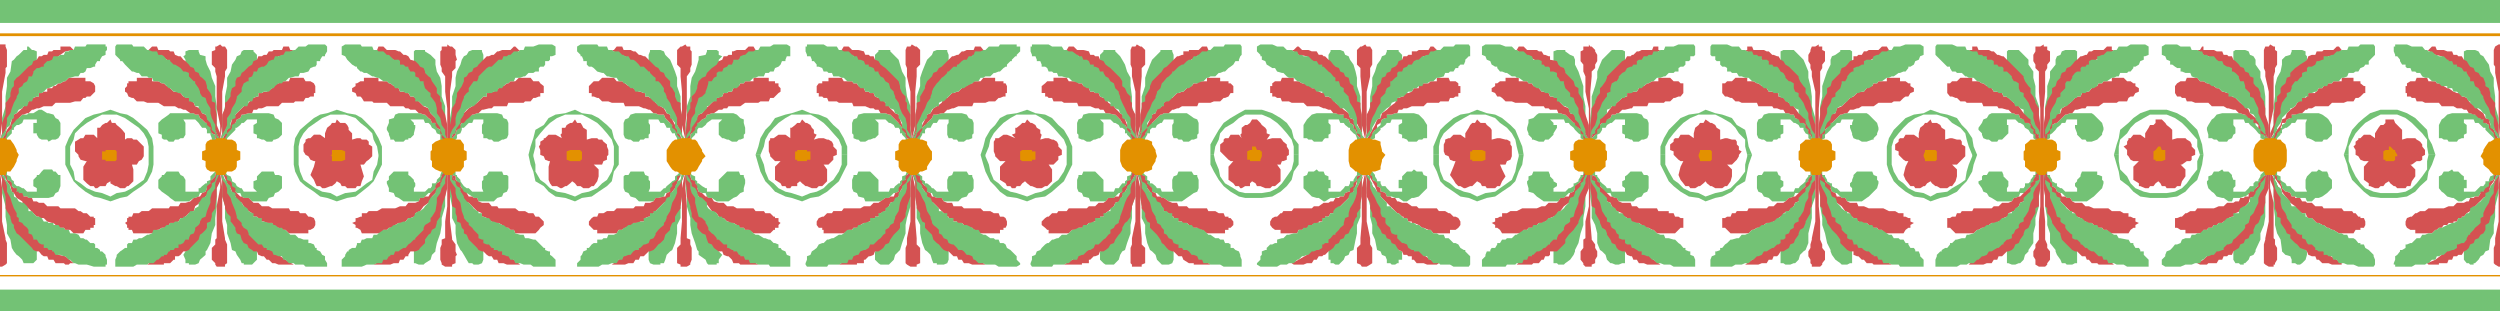 <svg xmlns="http://www.w3.org/2000/svg" width="360" height="44.801"><path fill="#73c275" d="M0 3.3h360V0H0v3.3m0 41.5h360v-3.1H0v3.1"/><path fill="#e39100" d="M0 5.2h360v-.4H0v.4m0 34.6h360v-.198H0v.199"/><path fill="#73c275" d="M229 20.102V17l.203-1.7v-1.402l.5-1.5L230 11.2v-.898l.402-1 .301-.7.5-.5.2-.203.699-.699h1.5l.398.2v1.9l-.398.3-.5 1.399-1.2 2.398-.5 1.403-.699 1.5-.703.898-.797 1.5-.203 1.403m-.2.001v-1.704L228.3 17v-1.7l-.3-1.402v-1.5l-.398-1.199-.301-.898-.5-1v-.7l-.2-.5-.5-.203-.699-.5V7.2h-1.199l-.5.2v2.203l.7 1.398.8 1 .2 1.398.699 1.403.699 1.5.8.898.399 1.5.8 1.403"/><path fill="#d45252" d="M229 20.102V18l.203-1.5v-.898l.5-.801v-.2l.297-.703.402-.5V12.7l.301-.3.5-.7.2-.5V11l2.199-2.2.398-.198.3-.5h.5l.2-.204h.203l.5-.5H236l.402-.199h1.5l.2-.5h.699v.5h.3l-1 .7-.699.203-1 .699-.699.8-.902.7L234 11l-.898.7-.301 1L229 20.101m-.2.001V18l-.5-1.5-.3-.898v-1l-.398-.704-.301-.5V12.7l-.5-.3-.2-.7-1.199-1.199v-.2l-.199-.5-.5-.198-.3-.301-.2-.5-1-.2v-.5H223l-.5-.203h-.2l-.3-.5h-.398L221.3 7.2h-1.399l-.5-.5h-.699l-.3.5.8.7.899.203 1.199.699.699.8 1 .7.703.699.5.7.5 1 4.098 7.402"/><path fill="#73c275" d="M229.703 20.398v-.296l.297-.204v-.5l.402-.199.301-.5v-.3h.5l.2-.399.5-.3h.199l.5-.5H234v.8h-.398v1.2l.398.198v.5h.3l.5.204h.2l.203.296H236l.402-.296h.301l.5-.204.2-.5V17.7l-.2-.5-.5-.199-.3-.5-.7-.2h-2.902l-.2.2h-.5l-.199.5-.699.2-.8.8-.403.398v.301l-.297.5v.2l-.5.5v.5h.5M228 20.398v-.296l-.398-.204v-.5l-.301-.199-.5-.5-.2-.3-.5-.399-.199-.3h-.5l-.199-.5h-2l.5.5v.3h.5v.398l-.5.801v.2l-.703.703h-.5l-.2.296h-.698l-.801-.296h-.2v-.204l-.5-.5V19.2l-.199-.5v-.3l.2-.7v-.5l.698-.2.5-.5.3-.2h3.102l.5.2h.2l1.199 1.2h.199l.5.3v.398l.3.301.399.5v.2l.3.5v.5h-.3"/><path fill="#d45252" d="M229.203 20.102v-.204l.5-.5.297-.199v-.5l.402-.3V18l.301-.3h.5l.2-.5.5-.2.199-.5h.5l.199-.2h.3l.5-.5H234l.8-.198h.2l.203-.301h2l.2-.5h2.199l.199-.2h.699l.5-.5h.203l.5-.203H242l.402-.5V12H242l-.297-.3H241l-.5-.5h-1.7v.5h-.898l-.5.3h-.199l-.5.398h-.3L236 12.7l-.297.5H235l-.2.2h-.5v.5h-.3l-.398.203-.801.699-.7.5-.199.3-.5.7-.699.199-.3.7-.403.8-.297.7-.703 1.402h.203m-.903-.001-.3-.204v-.5l-.398-.199v-.5l-.301-.3-.5-.399v-.3h-.2l-1.199-1.2h-.199l-.5-.2h-.3l-.2-.5h-1l-.203-.198h-.5l-.2-.301h-1.698l-.7-.5h-1.699l-.5-.2h-.902l-.5-.5-.301-.203h-.398l-.301-.5-.5-.199v-.5l.5-.3V12h.3l.399-.3h.8v-.5h1.903v.5h1.2l.199.3h.5l.199.398h.5l.3.301.399.5h.5l.5.2.203.5h.5l.5.203.5.699.5.5.7.3.199.7.699.199.5.7.3.8.399.7.8 1.402h-.5"/><path fill="#73c275" d="m229 20.102.203-.204v-.5l.5-.199v-.5l.297-.3.402-.7v-.5l.301-.199.7-.7v-.5l.5-.198.199-.301h.5l.199-.5.3-.2.5-.5H234v-.203h.3v-.5h.7l.203-.199h.5l.297-.5h.402l.301-.3.5-.399h.2l.5-.3h.199l.5-.5h.5l.5-.2h.199l.5-.5H241l.203-.2h.5v-.5l.297-.198h.402l.301-.301v-.5h.5l.2-.2v-.5h.5l.199-.203V6.7l-.2-.3h-2.199l-.703.3h-1.2l-.198.5h-.5l-.301.2h-.7l-.199.5h-.5l-.199.203h-.5l-.3.5H236l-.297.199v.5h-.5l-.203.3h-.2l-.5.2-.3.5-.398.199-.5.5v.2l-.301.5h-.2l-.5.3-.199.7v.5l-.5.198v.5l-.199.204-.5.699-.3.8-.403.7V17l-.297 1-.5.7-.203.698v.704m-.2 0-.5-.204-.3-.5V19.2l-.398-.5v-.3l-.301-.7-.5-.5V17l-.2-.5-.5-.2-.199-.5v-.198l-.5-.301h-.199l-.5-.5-.3-.2h-.2v-.5h-.5v-.203h-.5l-.203-.5h-.5l-.2-.199h-.3l-.398-.5h-.301l-.5-.3-.2-.399h-.5l-.199-.3h-.5l-.699-.5h-.3l-.2-.2h-.5l-.703-.5h-.2l-.5-.2h-.3l-.398-.5v-.198h-.301l-.5-.301-.2-.5-.5-.2-.199-.5-.5-.203V6.7l.5-.3H216l.8.3h.903l.5.5h.2l.3.2h.7l.5.5h.199l.5.203.199.5h.8L222 8.8v.5h.3l.2.3h.5l.203.2v.5h.5l.5.199v.5l.2.2.3.5h.5v.3l.2.7.699.698v.5l.5.204.199.699.5.8v.7l.3.699.399 1 .3.7v.698l.5.704"/><path fill="#d45252" d="M229 20.102v-6.903l.203-2.199v-.7l.5-.5v-.5l.297-.5v-.902l-.297-.5V7.2l-.5-.5H229l-.2-.3v.3h-.8v.5l-.398.2v1.4l.398.5v1l.3.699v2.2l.5 2.402v4.5h.2"/><path fill="#73c275" d="M229 24.7v3.6l.203 1.4v1.698l.5 1 .297 1.204V35l.402 1 .301.2.5.5.2.698.5.5h.199l.5.204h.5l.5-.204H234V36l-.398-.3-.5-1.4-.5-1.5-.7-1.402L230.703 29 230 27.602l-.797-1.5-.203-1.403m-.2.001v1.698l-.5 1.903v1.398l-.3 1.7v1l-.398 1.203L227.3 35l-.5 1v.2l-.2.5-.5.698-.699.5-.199.204h-.8l-.2-.204h-.5V35.7l.7-1.398.8-1.5.2-1.403.699-1L226.8 29l.8-1.398.399-1.5.8-1.403"/><path fill="#d45252" d="M229 24.7v2.402l.203 1.199v1.398l.5.301v.7l.297.5.402.698v.204l.301.699.5.3.2.5v.2l.5.699.199.5.5.2.199.5.3.3.5.2H234l.3.5.5.198h.2l.203.5h.5l.297.5h.703l.5.204h1.899l-1-.704-.7-.699-1-.699-.699-.3-.902-.7-.801-.7-.898-1.198-.301-.704L229 24.7m-.2 0v2.402l-.5 1.199-.3 1.398v1l-.398.5-.301.7v.203l-.5.699-.2.3-.699.7-.5.699v.5l-1.199 1.2h-1v.5l-.203.198h-.5l-.2.5h-.3l-.398.5h-.801l-.2.204h-2.199l.801-.704.899-.699L221.3 36l.699-.3 1-.7.703-.7.5-1.198.5-.704 4.098-7.699"/><path fill="#73c275" d="M229.703 24.7v.5H230v.198l.402.5v.204l.301.296.5.403.2.3h.5l.199.5H234v-.5l-.398-.3v-.7l.398-.203v-.5l.3-.199.5-.5h1.602l.301.5h.5l.2.2v1.703l-.2.5-.5.199-.3.5-.7.199-.5.5h-2.101l-.301-.5h-.2l-.5-.2-.199-.5h-.699l-.5-.198v-.5l-.703-.704v-.296l-.297-.204v-.5l-.5-.199v-.5h.5M228 24.7v.5h-.398v.198l-.301.5v.204l-.5.296h-.2v.403l-.5.3h-.199l-.5.5h-2.199.5v-.5l.5-.3v-.403l-.5-.296v-.204l-.5-.5V25.2l-.203-.5h-2.2l-.198.5-.5.2v.5l-.2.203v.296l.2.704v.5l.699.199.5.5.3.199.7.5h2.101l.301-.5h.5l.7-.7h.199l.5-.198.199-.5.5-.301v-.403l.3-.296.399-.204v-.5l.3-.199v-.5h-.3"/><path fill="#d45252" d="M229.203 24.7v.5l.5.198.297.5v.204l.402.296v.403l1.5 1.5h.2l.5.199h.199l.3.5.5.2h1.2l.199.5h.703l.297.3h2.602l.199.398h1.5v.301H241l.203.5h.5l.297.2h.402V32.8H242l-.297.3-.5.5h-2.601l-.5-.5h-.2l-.5-.3h-.699l-.3-.403-.403-.296h-.797l-.203-.204h-.2l-.5-.5-.3-.199h-.398v-.5l-.801-.3-.7-.7-.199-.5-.5-.199-.699-.7-.3-.698-.403-.5-.297-.704L229 24.7h.203m-.903 0-.3.5v.198l-.398.5v.204l-.301.296-.5.403v.3l-.2.5-.5.2-.199.5h-.5l-.199.199h-.5l-.3.5-.2.2H223l-.5.5h-.5l-.7.3h-2.097l-.8.398h-.903l-.5.301h-.7v.5h-.3l-.398.2h-.301v.5l-.5.203.5.296v.403h.3l.399.3.3.5h2.903l.2-.5h.5l.199-.3h.699l.5-.403.3-.296h.7l.199-.204h.5v-.5h.203l.5-.199h.5v-.5l.5-.3.5-.7.7-.5.898-.898.5-.7.3-.5.399-.703.8-1.699h-.5"/><path fill="#73c275" d="m229 24.7.203.5v.698l.5.204v.296l.297.403.402.3v.5l.301.2.7.699v.5l.5.2.199.5.5.3.199.398h.3v.301h.5l.399.5.3.2h.5l.2.5h.203l.5.203H236l.402.296h.301l.5.403h.2l.5.3h.199l.5.5.5.2h.5l.199.5h.5l.699.199h.203l.5.5.297.2.402.5h.301v.3l.5.2h.2v.5l.5.198.199.5v1H241l-.5-.296h-.898l-.5-.204h-.5l-.5-.5h-.2l-.5-.5h-.199l-.5-.199h-.3v-.5H236l-.297-.199-.5-.3H235l-.2-.5h-.5l-.3-.2v-.5h-.398l-.5-.2v-.5l-.301-.198-.2-.5-.5-.301-.199-.403v-.296l-.5-.204v-.5l-.199-.199-.5-.8-.3-1.2L230 28.5v-.7l-.297-.698-.5-.704-.203-.5V24.7m-.2 0-.5.5-.3.698v.204l-.398.296v.403l-.801.8v.2l-.2.5-.5.199-.199.5v.2l-.5.5-.199.3-.5.398h-.3l-.2.301-.5.5-.5.2H223l-.5.5h-.2l-.3.203h-.398l-.301.296h-.5l-.2.403h-.5l-.199.3h-.5l-.699.5-.3.2h-.2l-.5.5H217l-.2.199h-.5l-.3.5h-.398v.2l-.301.5h-.5l-.2.3v.2h-.5l-.199.5v.198l-.5.5v1h3.399l.199-.296h1.203l.2-.204h.8l.2-.5h.5l.199-.5h.5V36.7h.199l.5-.5h.3L222 36l.3-.3h.2l.5-.5h.203V35l.5-.5h.5v-.2l.2-.5.3-.198.5-.5V32.8l.2-.403.5-.296.199-.204v-.5l.5-.199.199-.8.5-1.2V28.5l.3-.7.399-.698.3-.704v-.5l.5-1.199"/><path fill="#d45252" d="M229 24.7v7.198l.203 2.403v.199l.5.7v.5l.297.5v.698l-.297.5v.5l-.5.204v.296h-.902l-.301-.296v-.204l-.398-.5V36.2l.398-.5v-1.2l.3-.2v-2.402l.5-2.199v-5h.2"/><path fill="#e39100" d="M231.402 22.5v-.7l-.199-.198V20.8l-.5-.403-.3-.296h-.7l-.5-.204h-.902l-.301.204h-.7l-.5.296-.198.403v.8l-.5.2V23l.5.2v.8l.199.398.5.301H228l.3.5h.903l.5-.5h.7l.3-.3.5-.399v-.8l.2-.2v-.5"/><path fill="#d45252" d="M211 19.898V19.2l.5-.8.203-.399.297-.3h.402l.301-.5.5.5h.7l.199.3.5.398.199.301v1.403l.8-.204H216l.8.204h.2l.5.296v.403l.203.3V22.5l-.203.5-.5.2-.2.5h-.8l.3.698.5 1-.5.704-.3.699h-.398l-.301.3h-1.2l-.199-.3h-.5l-.199-.403-.5-.296-.3.296-.403.403h-.297l-.703.3h-.2l-.5-.3h-.3l-.398-.403-.301-.5-.5-.699.5-1.199.3-.8h-.3l-.5-.2-.2-.5-.5-.2-.199-.5v-1l.2-.402v-.296l.5-.204h.199l.5-.5h1l.699.5"/><path fill="#e39100" d="M213.902 22.3v-.5l-.5-.198H212v.199h-.297V23H212v.2h1.402l.5-.2v-.7"/><path fill="#73c275" d="M206.402 22.3v-1.198l.5-1.204.5-1.199.7-.699 1.199-1 1-.5 1.199-.2 1.203-.5 1.399.5 1.199.2 1 .5 1.199 1 .703.7.5 1.198.5 1.204.2 1.199h-.7l-.3-1.2-.2-1-.5-.902-.703-.8-1-.7-.7-.699-1.398-.5h-2.199l-.902.5-1.2.7-.8.698-.899.801-.5.903-.199 1V22.3h-.8"/><path fill="#73c275" d="M206.402 22.3v1.4l.5 1 .5 1.402.7.699 1.199.8 1 .7 1.199.199 1.203.5 1.399-.5 1.199-.2 1-.698 1.199-.801.703-.7.5-1.402.5-1 .2-1.398h-.7v.199l-.3 1.2-.2 1-.5 1.198-.703.5-1 .704-.7.5-1.398.199-1.199.5-1-.5-.902-.2-1.2-.5-.8-.703-.899-.5-.5-1.199-.199-1v-1.398h-.8m-107.7-2.199v-1.704l.2-1.398v-1.7l.5-1.402v-1.5l.199-1.199.5-.898.3-1 .2-.7v-.5l1-.203.199-.5V7.2h1.402l.297.2v.5l.5.203-.5.5v1L102.8 11l-.3 1-.7 1.398-.698 1.403-.7 1.5-.3.898-.7 1.5-.699 1.403m-.5 0V17L98 15.3v-1.402l-.5-1.5V11.2l-.297-.898-.402-1-.301-.7-.5-.5-.2-.203-.198-.5-.5-.199h-1.5v.2l-.2.5v1.4l.2.3.5 1.399.699 1 .8 1.398.2 1.403.699 1.5.703.898.797 1.5.203 1.403"/><path fill="#d45252" d="M98.703 20.102v-.903l.2-1.199v-1.5l.5-.898V14.8l.199-.2v-.703l.5-.5.3-.699v-.3l.2-.7.5-.5.5-.199.199-.5.699-.7.3-.198.403-.301.297-.5.5-.2.203-.5h.5l.2-.203h.5v-.5h.199l.5-.199h1.199l.5-.5h.699l.3.5h.403L108 7.9l-.898.203-1 .699-.7.8-.699.7L103.5 11l-.297.7-.703 1-3.797 7.402m0 0-.5-.903V16.5L98 15.602V14.8l-.5-.2-.297-.703v-.5l-.402-.699-.301-.3v-.7L95.8 11l-.198-.5-.5-.2-.301-.5-.399-.198-1.5-1.5h-.199l-.5-.204H92l-.5-.5h-.297l-.402-.199h-1l-.2-.5h-.8l-.399.5h-.3l1 .7.898.203.8.699 1.2.8.703.7 1.399 1.398.3 1 4.301 7.403"/><path fill="#73c275" d="m99.402 20.398.2-.296v-.204l.5-.5V19.2h.3v-.5l.2-.3h.5l.5-.399.199-.3.699-.5h1.5l-.5.5v1.698l.5.5h.203l.5.204h.2l.5.296h.699l.3-.296h.2l.5-.204v-.5l.199-.199v-.8l-.2-.7v-.5l-.5-.199-.5-.5-.5-.2H102.5l-.5.2h-.2l-.198.5-.5.2-.5.5h-.2l-.3.3v.398l-.5.301v.5l-.2.2v.5l-.5.203v.296h.5M98 20.398l-.5-.296v-.204l-.297-.5V19.2h-.402l-.301-.5v-.3H96l-.2-.4-.198-.3h-.5l-.301-.5h-1.399v.5l.2.3v1.2l-.2.198v.5h-.5l-.199.204h-.5l-.203.296h-.797l-.402-.296H90.5l-.5-.204-.2-.5V17.7l.2-.5.5-.199.3-.5.7-.2h2.902l.399.2h.8l.2.5.699.7h.3v.3l.403.398.297.301v.5l.5.2v.5l.203.203-.203.296"/><path fill="#d45252" d="m98.902 20.102.5-.204v-.5l.7-.699v-.3l.3-.399v-.3h.2l.5-.5.5-.2.199-.5H102l.5-.2h.3l.7-.5h.5l.203-.198h.5l.2-.301h1.699l.699-.5h1.902l.297-.2h1.203l.2-.5h.5l.199-.203.5-.5.3-.199v-.5l-.3-.3V12h-.5v-.3h-.899v-.5H108.5v.5h-1.2l-.198.3h-.5l-.2.398h-.3l-.5.301-.2.5h-.5l-.199.2h-.5l-.203.5h-.5v.203h-.297l-.703.699-.5.5-.398.3-.5.7-.5.199-.5.7-.5.8-.2.7-.699 1.402h.2m-.903 0v-.204l-.5-.5V19.2l-.297-.5-.402-.3V18l-1-1-.2-.5h-.8l-.399-.2h-.3l-.5-.5h-.2l-.5-.198h-.199L92 15.3h-2l-.2-.5h-1.698l-.5-.2h-.899l-.5-.5H86l-.5-.203h-.297v-.5h-.402v-1l.402-.398.297-.3h.703l.5-.5h1.7l.398.5h.8L90 12l.5.398h.703v.301l.797.5h.203l.5.2h.2v.5h.5l.199.203h.5l.3.699.7.5.5.3.398.7.5.199.3.7.403.8.297.7.703 1.402H98"/><path fill="#73c275" d="m98.703 20.102.2-.204.5-.5V19.2l.199-.5v-.3l.5-.7.3-.5V17l.2-.5.5-.2.699-.698V15.3H102l.5-.5.3-.2h.403v-.5h.297l.5-.203.203-.5h.5l.2-.199h.5l.199-.5h.5l.3-.3.2-.399h.5l.199-.3H108l.5-.5h.3l.403-.2H110l.203-.5h.5l.2-.2h.5l.199-.5.5-.198.3-.301.2-.5h.5v-.2l.199-.5h.5V6.7l-.5-.3h-1.899l-.5.3H109.5l-.297.5h-.402l-.301.2h-.7l-.5.5h-.198l-.5.203-.2.5h-.8V8.8l-.2.5h-.5l-.199.3-.5.2-.203.5h-.5l-.297.199v.5l-.402.2-.301.5h-.5v.3l-.2.7-.198.5v.198l-.5.5-.5.204-.2.699-.3.8v.7l-.5.699-.2 1v.7l-.5.698-.199.704m-.5.001v-.204l-.203-.5-.5-.199v-.5l-.297-.3v-.7l-.402-.5L96.5 17v-.5l-.5-.2-.2-.5-.198-.198-.5-.301H94.8l-.399-.5-.3-.2-.5-.5-.2-.203h-.5v-.5h-.199l-.5-.199H91.5l-.297-.5h-.402l-.301-.3L90 12h-.2l-.198-.3h-.5l-.301-.5h-.399l-.8-.2h-.2l-.5-.5h-.199L86 10.3l-.5-.5-.297-.198h-.402L84.5 9.3v-.5H84v-.2l-.2-.5h-.198v-.203l-.5-.5V6.7l.5-.3H86l.203.3h1.2l.199.5h.5l.3.2h.7l.5.5h.199l.199.203h.5l.3.5h.403l.297.199.5.5.203.3h.5l.7.7h.199v.199l.5.5.3.2v.5h.399l.3.3.5.7v.5l.2.198.199.5v.204l.5.699.3.8.403.7.297.699v1l.5.7.203.698.5.704h-.5"/><path fill="#d45252" d="M98.703 20.102V18l.2-2.398V11l.5-.7v-.5l.199-.5V7.399l-.2-.199v-.5h-.5l-.199-.3-.5.3H98l-.5.5v2.102l.5.5V11l.203 2.2V18l.5 2.102"/><path fill="#73c275" d="M98.703 24.7v1.698l.2 1.903v1.398l.5 1.7v1l.199 1.203.5 1.398.3 1 .2.2v.5l1 .698.199.5.199.204h1.203v-.204h.297v-.5l.5-.699-.5-.5v-.5l-.7-1.398-.3-1.5-.7-1.403-.698-1-.7-1.398-.3-1.398-.7-1.5-.699-1.403m-.5.001v3.6L98 29.7v1.698l-.5 1v1.204L97.203 35l-.402 1-.301.2-.5.5-.2.698-.198.5h-.5v.204h-1l-.5-.204-.2-.5V36l.2-.3.5-1.4.699-1.5.8-1.402.2-1L96.5 29l.703-1.398.797-1.5.203-1.403"/><path fill="#d45252" d="M98.703 24.7v1.402l.2 1V28.3l.5 1.398V30l.199.7v.5l.5.698.3.204v.699l.2.3.5.5.5.2.199.699.199.5.5.2.3.5.403.3.297.2h.5l.203.5.5.198h.2l.5.5.199.5h.8l.2.204h2.601L108 37.398l-.898-.699-1-.699-.7-.3-.699-.7-1.203-.7-.297-1.198-.703-.704-3.797-7.699m0 .001-.5 1.402V28.3L98 29.699V30l-.5.7-.297.5v.698l-.402.204-.301.699v.3l-.7.7-.198.699-.5.5-.301.2-.399.5-.3.3-.5.2h-.2l-.699.698h-.5l-.203.5h-.5l-.297.5H90.5l-.5.204h-1.898l1-.704L90 36.7l.8-.699 1.2-.3.703-.7.7-.7.699-1.198.3-.704 4.301-7.699"/><path fill="#73c275" d="m99.402 24.7.2.5.5.198v.5l.3.204v.296h.2l.5.403.5.3h.199v.5H104h-.5v-1.703l.5-.5.203-.199.5-.5h1.7l.199.5h.5v.2l.199.5v.5l-.2.703v.5l-.5.199-.5.5-.5.199-.699.5h-1.699l-.703-.5h-.5l-.2-.2-.198-.5h-.5l-.5-.198-.2-.5-.3-.301v-.403l-.5-.296v-.204l-.2-.5V25.2l-.5-.5h.5M98 24.7l-.5.5-.297.198v.5l-.402.204-.301.296-.5.403-.2.3h-.198l-.5.5h-1.7l.2-.5v-1l-.2-.203v-.5l-.5-.199-.199-.5h-1.902l-.301.5H90l-.2.2v1.703l.2.5.5.199.3.5.7.199.5.5h2.102l.3-.5h.399l.8-.2.2-.5H96l.5-.198.3-.5V26.8l.7-.7v-.203l.5-.5V25.2l.203-.5H98"/><path fill="#d45252" d="m98.902 24.7.5.5v.198l.2.5.5.204v.296l.3.403v.3l.2.5.5.2.5.5h.199l.199.199h.5l.3.5.7.2h.703l.5.5h.899l.5.3h2.398l.3.398h1.2l.203.301h.7l.5.5h.199v.2h.5v.5l.3.203-.3.296v.403h-.5v.3h-.2l-.5.5H108.5l-.7-.5h-.5l-.198-.3h-.7l-.3-.403-.5-.296h-.7v-.204h-.199l-.5-.5H104l-.5-.199-.297-.5-.703-.3-.5-.7-.398-.5-.5-.199-1-1.398-.5-.5-.2-.704-.699-1.699h.2M98 24.7v.5l-.5.198v.5l-.297.204-.402.296v.403l-.301.3v.5l-.5.2-.2.5h-.198l-.801.199h-.399l-.3.5-.5.2h-.7l-.199.5H91.5l-.297.3h-2.402l-.399.398h-1l-.5.301h-.699l-.203.5h-.5l-.297.2-.402.5v.5l.402.402.297.3h.5v.5h2.8l.302-.5h.5l.398-.3h.5l.703-.403v-.296H92l.203-.204h.5l.2-.5.5-.199h.199l2-2L96 29l.5-.7.3-.698.403-.5.297-.704.703-1.699H98"/><path fill="#73c275" d="m98.703 24.7.2.5.5.698v.204l.199.296v.403l.5.3.3.5v.2l.2.5.5.199.699.7v.5l.199.3.5.398h.3l.403.301.297.5h.5v.2h.203l.5.5h.2l.5.203h.199l.5.296h.3l.2.403h.5l.199.3H108l.5.5.3.2h.403l.797.5h.203l.5.199h.2l.5.5h.199l.5.2v.5h.3l.2.3.5.2.199.5.5.198v1.5h-2.899l-.199-.296h-1.5l-.402-.204H108l-.2-.5h-.5l-.198-.5h-.5V36.7h-.2l-.3-.5h-.5V36h-.2l-.5-.3h-.199v-.5h-.5L104 35l-.5-.5h-.297v-.2l-.402-.5-.301-.198-.5-.5V32.8l-.2-.403-.198-.296v-.204l-.5-.5-.5-.199-.2-.8-.3-1.2V28.5l-.5-.7-.2-.698v-.704l-.5-.5-.199-1.199m-.5.001v.5l-.203.698-.5.204v.296l-.297.403v.3l-.402.5-.301.2v.5l-.5.199-.2.5-1.398 1.398h-.3v.301h-.5v.5h-.2l-.5.2h-.199v.5h-.5l-.703.203h-.297l-.402.296H90.5l-.5.403h-.2l-.198.3h-.5l-.301.5-.399.2h-.8l-.2.5h-.5l-.199.199H86v.5h-.5l-.297.2-.402.5H84.5v.3l-.5.2-.2.5-.198.198v.5l-.5.5v.5h3.101l.5-.296h.899l.5-.204h.699l.3-.5h.5l.2-.5H90l.5-.199h.3l.403-.5L91.5 36h.5v-.3h.203l.5-.5h.2l.5-.2.199-.5.5-.2.3-.5v-.198l.399-.5.3-.301.5-.403v-.296l.2-.204.199-.5V31.2l.5-.8.3-1.2.403-.699.297-.7v-.698l.5-.704.203-.5.5-1.199h-.5"/><path fill="#d45252" d="M98.703 24.7v2.402l.2 2.597v4.602l.5.199v.7l.199.5v1.698l-.2.5v.204l-.5.296H98v-.296l-.5-.204V35.7l.5-.5v-.898l.203-2.403v-4.796l.5-2.403"/><path fill="#e39100" d="m101.602 22.5-.5-.7v-.198l-.5-.801-.2-.403-.3-.296h-.5l-.2-.204h-1.199l-.703.204h-.297l-.402.296-.301.403-.5.8V23.2l.5.801.3.398.403.301h.297l.703.5h1.2l.199-.5h.5l.3-.3.2-.399.5-.8V23l.5-.5"/><path fill="#d45252" d="m80.902 19.898-.199-.5.2-.199v-.8h.5l.199-.399.5-.3h.3l.399-.5.3.5h.5l.2.3.199.398.5.301v1.403l.703-.204H86l.203.204h.5l.2.296.5.403v.3l.199.5v.7l-.2.199v.5l-.5.2-.199.5H85.5l.703.698v1l-.203.704-.5.699h-.297l-.402.3H84l-.398-.3h-.5l-.301-.403-.399-.296-.3.296-.5.403h-.2l-.5.3h-.199l-.5-.3H79.5l-.297-.403-.203-.5V24l.203-.8H79l-.5-.2-.2-.5-.5-.2v-.698l-.198-.5.199-.301v-.403l.5-.296v-.204h.199l.5-.5h1l.902.5"/><path fill="#e39100" d="M83.8 22.3v-.5h-.198v-.198h-1.5l-.5.199V23l.5.2h1.5V23h.199v-.7"/><path fill="#73c275" d="m76.102 22.3.3-1.198.399-1.204.3-1.199 1.2-.699.699-1 1-.5 1.402-.2 1.399-.5 1 .5 1.402.2 1 .5 1.2 1 .699.7.3 1.198.7 1.204V22.3h-.7v-1.2l-.3-1-.7-.902-.699-.8-.703-.7L84.8 17l-1-.5h-2.398l-1.199.5-1 .7-.703.698-.7.801-.698.903v1L76.8 22.3h-.7m.002 0 .3 1.4.399 1 .3 1.402 1.2.699.699.8 1 .7 1.402.199 1.399.5 1-.5 1.402-.2 1-.698 1.2-.801.699-.7.3-1.402.7-1v-1.398h-.7v1.398l-.3 1-.7 1.2-.699.5-.703.703-1.2.5-1 .199-1 .5-1.398-.5-1.199-.2-1-.5-.703-.703-.7-.5-.698-1.199v-1L76.8 22.5v-.2h-.7M32 20.102V17l.402-1.7v-1.402l.301-1.5V11.2l.5-.898.2-1 .5-.7.199-.5.5-.203.199-.5.3-.199H36.5v.2l.5.5v1.4l-.5.3-.7 1.4-.198 1-.801 1.398-.2 1.403-.699 1.5-.699.898-.8 1.5L32 20.102m-.297 0-.5-1.704v-3.097L31 13.898v-1.5l-.5-1.199-.2-.898-.5-1-.198-.7v-.5l-.801-.203-.2-.5V7.2h-1.398l-.5.2v.5l-.3.203.3.5v1l1.899 3.796.5 1.403.699 1.5.5.898.699 1.5.703 1.403"/><path fill="#d45252" d="m31.703 20.102.297-.903V16.5l.402-.898V14.8l.301-.2.5-.703v-.5l.2-.699.5-.3v-.7l.199-.5.5-.199.199-.5.3-.2.7-.698.5-.301.199-.5.5-.2.203-.5h.5L38 7.899h.402l.301-.5h.5l.2-.199h1.199l.199-.5h.8l.2.5h.5l-1.2.7-1 .203-.699.699-1 .8-.699.7L37 11l-.7.7-.5 1-4.097 7.402"/><path fill="#d45252" d="M31.703 20.102v-.903l-.5-1.199v-1.5L31 15.602V14.8l-.5-.2v-.703l-.2-.5-.5-.699v-.3l-.198-.7-.5-.5L28.8 11l-.2-.5-.5-.2-.199-.5-.5-.198-.199-.301-.5-.5-.3-.2-.403-.5h-.297l-.5-.203-.203-.5h-.5l-.2-.199h-1.5l-.198-.5h-.7l-.5.5h-.199l.899.7 1.199.203 1 .699.699.8.703.7 1 .699.5.7.7 1 3.8 7.402"/><path fill="#73c275" d="m32.402 20.398.301-.296v-.204l1.2-1.199v-.3h.199l.5-.399.199-.3h.3l.5-.5H37v.5l-.5.3v1.2l.5.198v.5h.203l.5.204H38l.402.296h.801l.2-.296h.199l.5-.204.5-.5V17.7l-.5-.5-.5-.199-.2-.5-.699-.2h-2.902l-.7.2h-.3l-.2.5-.5.2-.199.5h-.5v.3l-.199.398-.5.301v.5l-.3.2v.5l-.403.203.402.296M31 20.398l-.5-.296v-.204l-.2-.5V19.2h-.5v-.5l-.198-.3h-.5L28.8 18l-.2-.3-.5-.5h-1.699l.301.5v1.698l-.3.5H26l-.297.204h-.5l-.203.296h-.7l-.3-.296h-.398l-.301-.204v-.5l-.5-.199v-1.5l.5-.5.3-.199.7-.5.199-.2h3.402l.2.2h.5l.199.5.3.2.5.5h.2l.5.3v.398l.199.301v.5l.5.2v.5l.203.203v.296H31"/><path fill="#d45252" d="M32.402 20.102v-.204l.301-.5V19.2l.5-.5.2-.3V18l.5-.3.199-.5.5-.2.199-.5h.3l.7-.2h.5l.199-.5h.5l.203-.198h.5l.7-.301h1.699l.5-.5H42.3l.199-.2h1.203l.297-.5h.402l.301-.203h.5v-.5h.2v-1l-.2-.398-.5-.3H44l-.297-.5h-1.902l-.2.5h-.8l-.7.3h-.5v.398h-.398v.301l-.8.5H38l-.297.2h-.5v.5H37l-.5.203h-.2l-.5.699-.698.5-1.2 1.199-.5.7-.199.8-.5.7L32 20.101h.402m-1.199.001L31 19.898v-.5l-.5-.199-.2-.5v-.3L29.8 18v-.3h-.198l-.5-.5-.301-.2-.2-.5h-.5l-.199-.2h-.5l-.699-.5h-.3L26 15.603h-.297l-.5-.301h-1.601l-.801-.5h-1.598l-.5-.2h-1l-.5-.5H19l-.5-.203-.2-.5-.3-.199v-.5l.3-.3V12h.2v-.3h1.203v-.5h2.2v.5h.898l.5.3h.3l.399.398h.3l.2.301.5.5h.703v.2H26l.402.5h.301v.203h.5l.7.699.199.5.699.3.3.7.5.199.7.7.199.8.5.7.703 1.402h-.5"/><path fill="#73c275" d="M32 20.102v-.204l.402-.5.301-.199v-.5l.5-.3v-.7l.2-.5.5-.199v-.5l1.199-1.2h.5l.199-.5v-.198h.5l.199-.5.5-.204h.203v-.5h.5L38 13.2h.703l.5-.5h.2l.199-.3.5-.399h.5l.199-.3h.3l.5-.5h.2l.699-.2h.5l.203-.5h.5l.7-.2.3-.5.5-.198h.2l.199-.301v-.5h.5v-.2l.3-.5h.399v-.203l.3-.5V6.7l-.3-.3h-2.399L44 6.7h-1l-.5.5h-.2l-.5.2h-.698l-.301.5h-.2l-.5.203h-.5l-.199.5h-.199l-.5.199-.3.5-.403.3h-.297l-.5.2-.203.5h-.5v.199l-.2.5-.5.2v.5h-.198l-.5.3-.301.7v.5l-.7.698v.204l-.199.699-.5.8-.199.7-.5.699v1l-.3.7-.403.698-.297.704H32m-.797-.001v-.204l-.203-.5V19.2l-.5-.5v-.3l-.2-.7-.5-.5V17l-.198-.5-.5-.2-.301-.5-.2-.198V15.3h-.5l-.199-.5-.5-.2h-.199v-.5h-.5l-.3-.203-.403-.5h-.297l-.5-.199H25l-.5-.5h-.2L23.603 12H23.3l-.5-.3h-.7l-.199-.5h-.5l-.199-.2h-.8L20 10.5h-.297l-.5-.2H19l-1-1-.398-.5H17.3v-.198l-.5-.5-.2-.204V6.7l.2-.3H19l.203.3h1.5l.5.5h.2l.5.2h.699l.199.5h.5l.3.203.399.5h.5V8.8l.5.5h.203l.5.3.297.2.402.5h.301l.5.199v.5l.7.7h.199v.3l.5.7.199.5v.198l.3.5.5.204.2.699.5.8v.7l.199.7.5 1v.7l.203.698.5.704h-.5"/><path fill="#d45252" d="M31.703 20.102 32 18v-4.8l.402-2.2v-.7l.301-.5V7.2l-.3-.5H32l-.297-.302-.5.301H31v.5l-.5.2V9.3l.5.5v.5l.203.699v4.602l.5 2.398v2.102"/><path fill="#73c275" d="M32 24.7v3.6l.402 1.4v1.698l.301 1v1.204l.5 1.398.2 1 .5.2.199.5.5.698.199.5h.3v.204h1.2l.199-.204.5-.5V36l-.5-.3-.7-1.4-.198-1.5-.801-1.402-.2-1-1.398-2.796-.8-1.5L32 24.699m-.297.001-.5 1.698V29.7L31 31.4v1l-.5 1.203L30.3 35l-.5 1-.198.2v.5l-.801.698-.2.5-.5.204h-.898v-.204h-.5v-.5l-.3-.699.3-.5v-.5l.7-1.398.5-1.5.699-1.403L29.8 29l.5-1.398.699-1.5.703-1.403"/><path fill="#d45252" d="M31.703 24.7 32 26.101V28.3l.402 1.398V30l.301.7.5.5v.698l.2.204.5.699v.3l.199.5.5.2.199.699.3.5.5.2.2.5.5.3.199.2h.5l.203.5.5.198H38l.402.5h.301l.5.5h.399l.5.204H42.3l-1.2-.704-1-.699-.699-.699-1-.3-.699-.7-.703-.7-.7-1.198-.5-.704-4.097-7.699"/><path fill="#d45252" d="M31.703 24.7v1.402l-.5 1V28.3L31 29.699V30l-.5.7v.5l-.2.698-.5.204v.699l-.198.3-.5.5-.301.2-.2.699-1.199 1.2-.199.3-.5.2h-.3l-.403.5-.297.198h-.5v.5H25l-.5.5h-.898v.204h-2.399l.899-.704L23.3 36.7l1-.699.699-.3.703-.7 1-.7.5-1.198.7-.704 3.8-7.699"/><path fill="#73c275" d="m32.402 24.7.301.5.5.198.2.5v.204l.5.296.199.403.5.3h.199l.3.5H37l-.5-.5v-1l.5-.203v-.5l.203-.199.5-.5h1.7l.199.5h.5l.5.2v1.703l-.5.5-.5.199-.2.5-.699.199-.3.5H36.3l-.5-.5h-.7l-.3-.2-.2-.5h-.5l-.699-.698V26.8l-.199-.403-.5-.296v-.204l-.3-.5V25.2L32 24.7h.402M31 24.7l-.7.698v.5l-.5.204v.296h-.198l-.5.403-.301.3h-.2v.5h-2.199.301v-1.703l-.3-.5L26 25.2l-.297-.5H24l-.398.5H23.3v.2l-.5.5v1.203l.5.5.3.199.7.5.199.199.703.5h2l.7-.5h.199l.5-.2.199-.5h.3l.5-.198.2-.5.5-.301v-.403l.199-.296v-.204l.5-.5V25.2l.203-.5H31"/><path fill="#d45252" d="M32.402 24.7v.5l.301.198v.5l.5.204.2.296v.403l.5.3v.5l.699.7h.199l.3.199h.7l.699.7h.703l.5.5h1l.5.3h2.399l.199.398H43l.203.301H44l.402.5h.301l.5.2.2.5v.5l-.2.402-.5.3h-.3v.5h-2.801l-.5-.5H40.8l-.7-.3h-.5l-.398-.403v-.296h-.8L38 31.898h-.297l-.5-.5L37 31.2h-.5l-.2-.5-.5-.3-.698-.7-.301-.5-.7-.199-.199-.7-.5-.698-.199-.5-.5-.704L32 24.7h.402m-1.199 0-.203.5v.198l-.5.5-.2.204v.296l-.5.403v.3l-.198.5-.5.2-.301.5h-.2l-.5.199h-.199l-.5.5-.699.2H26l-.297.5H24.5l-.2.3h-2.398l-.5.398h-1L20 30.7h-.797l-.203.5h-.5v.2h-.2v.5l-.3.203.3.296v.403h.2v.3h.5l.203.5h2.7l.699-.5h.199l.5-.3H24l.3-.403.2-.296h.703l.5-.204.297-.5h.402l.301-.199.5-.5.7-.3.199-.7.699-.5.3-.199.5-.7.7-.698.199-.5.5-.704.703-1.699h-.5"/><path fill="#73c275" d="M32 24.7v.5l.402.698.301.204v.296l.5.403v.3l.2.5.5.2v.5l.898.898.3.5.5.301.2.398.5.301h.199v.5h.5l.203.2h.5v.5H38l.703.203h.5l.2.296h.199l.5.403h.5l.199.3h.3l.7.7h.699l.5.5h.203l.5.199h.7v.5h.3l.5.2.2.5h.199v.3l.5.2.3.5.399.198v.5l.3.5v.5H44l-.297-.296H42.5l-.2-.204h-.698l-.5-.5H40.8l-.2-.5h-.5l-.5-.199h-.199l-.199-.5-.5-.199h-.3v-.3H38l-.297-.5h-.5L37 35l-1.2-1.2v-.198l-.198-.5-.5-.301-.301-.403v-.296l-.2-.204-.5-.5V31.2l-.199-.8-.5-1.2-.199-.699-.5-.7v-.698l-.3-.704-.403-.5-.297-1.199H32m-.797 0v.5l-.203.698v.204l-.5.296v.403l-.2.3-.5.5v.2l-.198.5-.5.199-.301.5-.2.2v.5l-.5.3-.199.398h-.5l-.199.301-.5.5h-.3v.2H26l-.297.5h-.5l-.203.203h-.5l-.2.296H24l-.398.403H23.3l-.5.3h-.7l-.199.5-.5.2h-.199l-.8.5H20l-.297.199h-.5L19 35h-.5l-.2.2v.5H18l-.398.3-.301.2-.5.5v.198l-.2.5v1h2.602l.5-.296h1.5l.2-.204h.699l.5-.5h.199l.5-.5h.3V36.7H24l.3-.5h.2V36h.5l.203-.3h.5v-.5H26l.402-.2.301-.5h.5v-.2l.2-.5.5-.198.199-.5V32.8l.5-.403.199-.296v-.204l.3-.5.5-.199.2-.8.5-1.2V28.5l.199-.7.5-.698v-.704l.203-.5.5-1.199h-.5"/><path fill="#d45252" d="M31.703 24.7 32 27.101v4.796l.402 2.403v.199l.301.7v2.698l-.3.204v.296h-1.2L31 38.102v-.204l-.5-.5V35.7l.5-.5v-.7l.203-.2v-4.6l.5-2.598v-2.403"/><path fill="#e39100" d="M34.602 22.5v-.7l-.5-.198V20.8l-.2-.403-.5-.296h-.699l-.3-.204h-1.2l-.203.204h-.7l-.5.296-.198.403v.8l-.5.2V23l.5.2v.8l.199.398.5.301H31l.203.5h1.2l.3-.5h.7l.5-.3.199-.399v-.8l.5-.2v-.5"/><path fill="#d45252" d="M14 19.898v-1.5h.402l.301-.398.5-.3h.2l.5-.5.199.5h.5l.199.3.5.398.3.301.399.5v.903l.3-.204h.7l.203.204h.5l1 1V22.5l-.3.5-.403.2-.297.5H19l.203.698v1.704l-.703.699h-.2l-.3.3h-.7l-.5-.3h-.198l-.7-.403v-.296l-.5.296-.199.403h-.8l-.403.3h-.297l-.203-.3H13l-.5-.403-.5-.5V24l.5-.8h-.2l-.698-.2-.301-.5v-.2l-.5-.5v-1.402l.5-.296.3-.204H12l.3-.5h1.2l.5.5"/><path fill="#e39100" d="M16.8 22.3v-.5l-.198-.198h-1.399v.199h-.5V23h.5v.2h1.399l.199-.2v-.7"/><path fill="#73c275" d="M9.402 22.3v-1.198l.5-1.204.7-1.199L12.3 17l1.199-.5.902-.2 1.5-.5 1.399.5 1 .2.902.5 1.2 1 .8.7.7 1.198.199 1.204V22.3h-.7v-1.2l-.199-1-.5-.902-.703-.8L18 17l-1.2-.5h-2.097l-1 .5-1.203.7-.898.698-.801.801-.2.903-.5 1V22.3h-.699m0 0v1.4l.5 1 .7 1.402.699.699 1 .8 1.199.7.902.199 1.5.5 1.399-.5 1-.2.902-.698 1.2-.801.8-.7.7-1.402.199-1v-1.398h-.7v1.398l-.199 1-.5 1.2-.703.5-1 .703-1 .5-1.2.199-.898.5-1.199-.5-1-.2-1.203-.5-.898-.703-.801-.5-.2-1.199-.5-1v-1.398h-.699M294.3 20.102v-1.704l.2-1.398v-1.7l.3-1.402v-1.5l.403-1.199v-.898l.797-1v-.7l.203-.5.5-.203.2-.5.5-.199h1.398l.3.2v2.203L298.403 11l-.8 1-.2 1.398-.699 1.403-.703 1.5-.797.898-.402 1.5-.5 1.403m-.502 0v-1.704L293.603 17v-1.7l-.5-1.402v-1.5L292.8 11.2v-.898l-.7-1v-.7l-.5-.5-.199-.203-.699-.699h-1.5l-.203.2v1.9l.203.3.5 1.399.5 1 .5 1.398.7 1.403.699 1.5.699.898.3 1.5.7 1.403"/><path fill="#d45252" d="M294.3 20.102V18l.2-1.5v-.898l.3-.801v-.2l.403-.703.297-.5V12.7l.5-.3.203-.7.5-.5V11l.2-.5.5-.2.199-.5.5-.198.3-.301.399-.5.3-.2.5-.5h.2l.5-.203h.199l.3-.5h.403l.297-.199h1.402l.5-.5h.7v.5h.3l-.8.7-.899.203-1.203.699-.7.8-1 .7-1.398 1.398-.3 1-3.801 7.403m-.501 0V18l-.198-1.5v-.898l-.5-.801v-.2l-.301-.703-.399-.5V12.7l-.3-.3-.5-.7-.2-.5V11l-1.199-1.2-.203-.198-.297-.301-.5-.5-.203-.2-.5-.5h-.2l-.5-.203h-.198l-.5-.5h-.301l-.399-.199h-1.5l-.199-.5H284v.5h-.5l.703.7 1.2.203 1 .699.699.8 1.199.7L289 11l.703.7.297 1 3.8 7.402"/><path fill="#73c275" d="M294.8 20.398v-.296l.403-.204v-.5l.297-.199.5-.5.203-.3.5-.399.2-.3h.5l.199-.5h1.5v.8h-.301v.398l.3.801v.2l.5.5.2.203h.5l.199.296h.703l.797-.296.703-.704V19.2l.2-.5v-.3l-.2-.7-.5-.5L302 17l-.5-.5-.297-.2h-3.101l-.5.2h-.2l-1.199 1.2H296l-.5.3-.297.398v.301l-.402.5v.2l-.301.5v.5h.3m-1.698-.001v-.296l-.301-.204v-.5l-.399-.199-.3-.5-.5-.3-.2-.399-.5-.3h-.199l-.5-.5H289v.8h.203v1.2l-.203.198-.5.5-.2.204h-.5l-.198.296h-.801l-.399-.296h-.3l-.5-.204-.2-.5V19.2l-.5-.5v-.3l.5-.7.2-.5.5-.199.3-.5.399-.2H290l.203.2h.5l.2.5.699.2v.5h.5l.699.698v.301l.3.5v.2l.5.5v.5h-.5"/><path fill="#d45252" d="m294.5 20.102.3-.204v-.5l.403-.199v-.5l.297-.3V18l.5-.3h.203l1.2-1.2h.199l.5-.2h.3l.399-.5h.3l.7-.198h.5l.199-.301h1.703l.7-.5h1.898l.3-.2h1.2l.199-.5.3-.203h.403l.297-.5.5-.199v-.5l-.5-.3V12h-.297l-.402-.3h-.5l-.5-.5h-1.7v.5h-1.199l-.199.3h-.5l-.203.398h-.5l-.297.301-.402.5h-.5l-.5.2-.2.5h-.5l-.3.203-.7.699-.699.5-.5.3-.199.7-.703.199-.5.7-.297.8-.402.7-.5 1.402h.199m-.898 0-.5-.204v-.5l-.301-.199v-.5l-.399-.3V18l-.3-.3h-.5l-.2-.5-.5-.2-.199-.5h-.5l-.203-.2h-.297l-.5-.5H289l-.7-.198h-.5l-.198-.301h-2l-.2-.5h-2.199l-.203-.2h-.7l-.5-.5h-.198l-.5-.203h-.301l-.399-.5V12h.399l.3-.3h.7l.5-.5H284v.5h.902l.5.3h.2l.5.398h.3l.399.301.3.5h.7l.5.2.199.5h.5l.203.203.797.699.703.5.2.3.5.7.699.199.3.7.399.8.3.7.7 1.402h-.2"/><path fill="#73c275" d="m294.3 20.102.2-.204v-.5l.3-.199.403-.5v-.3l.297-.7v-.5L296 17l.203-.5.5-.2v-.5l.2-.198.5-.301h.199l.5-.5.3-.2.399-.5h.3v-.203h.5l.2-.5h.5l.199-.199h.3l.403-.5h.297l.5-.3.203-.399h.5l.2-.3h.5l.699-.5h.3l.399-.2h.3l.2-.5h1l.199-.2h.3l.403-.5v-.198h.297l.5-.301.203-.5.5-.2v-.5h.2l.5-.203V6.7l-.5-.3H306.8l-.5.3h-1.2l-.3.5h-.399l-.3.2h-.7l-.5.5h-.199l-.5.203H302v.5h-.797l-.402.199v.5h-.301l-.2.3h-.5l-.198.2v.5h-.5l-.301.199-.399.5v.2l-.3.5h-.5l-.2.3v.7l-.699.698v.5l-.5.204-.203.699-.5.8-.297.7V17l-.402 1-.301.7v.698l-.2.704m-.5 0-.198-.204v-.5l-.5-.199v-.5l-.301-.3-.399-.7v-.5l-.3-.199-.7-.7v-.5l-.5-.198-.199-.301h-.5l-.203-.5-.297-.2-.5-.5H289v-.203h-.5l-.2-.5h-.5l-.198-.199h-.5l-.301-.5h-.399l-.3-.3-.5-.399h-.2l-.5-.3h-.199l-.5-.5h-.703l-.297-.2H283l-.5-.5h-.7l-.198-.2h-.5l-.301-.5v-.198h-.399l-1.5-1.5-.199-.204V6.7l.2-.3h2.199l.699.3H283l.203.5h.297l.5.2h.703l.2.5h.5l.199.203h.5v.5h.699l.3.199v.5h.5l.2.3h.5l.199.2v.5h.5l.203.199.5.5v.2l.297.5h.203l.5.3v.7l.2.5.5.198v.5l.199.204.5.699.3.8.399.7V17l.3 1 .5.7.2.698v.704"/><path fill="#d45252" d="M294.3 20.102v-4.5l.2-2.403v-2.898l.3-.5v-.5l.403-.5V7.398l-.402-.199v-.5h-.5v-.3l-.5.3h-.7v.7l-.3.5V8.8l.3.5v.5l.5.5v2.898l.2 2.403v4.5h.5"/><path fill="#73c275" d="M294.3 24.7v1.698l.2 1.903v1.398l.3 1.7v1l.403 1.203V35l.797 1v.2l.203.5.5.698.2.5h.5l.199.204h.8l.399-.204h.3V35.7l-.699-1.398-.8-1.5-.2-1.403-.699-1L296 29l-.797-1.398-.402-1.5-.5-1.403m-.501.001v1.698l-.198 1.903v1.398l-.5 1.7v1l-.301 1.203V35l-.7 1v.2l-.5.5-.199.698-.5.5h-.199l-.5.204h-.5l-.5-.204H289V36l.203-.3.5-1.4.5-1.5.5-1.402.7-1 1.398-2.796.3-1.5.7-1.403"/><path fill="#d45252" d="M294.3 24.7v2.402l.2 1.199v1.398l.3.301v.7l.403.5.297.698v.204l.5.699.203.3.5.5v.2l.2.699 1.5 1.5.398.2h.3l.7.698h.5l.199.5h.3l.403.5H302l.203.204h2.2l-.801-.704-.899-.699L301.5 36l-.7-.3-1-.7-.698-.7-.7-1.198-.3-.704L294.3 24.7m-.5 0v2.402l-.198 1.199v1.398l-.5.301v.7l-.301.5-.399.698v.204l-.3.699-.5.3-.2.5v.2l-.5.699-.199.5-.5.2-.203.5-.297.3-.5.2H289l-.7.698h-.5l-.198.5h-.5l-.301.5h-.7l-.5.204H283.5l.703-.704 1.2-.699 1-.699.699-.3 1.199-.7.699-.7.703-1.198.297-.704 3.8-7.699"/><path fill="#73c275" d="M294.8 24.7v.5h.403v.198l.297.5v.204l.5.296h.203v.403l.5.3h.2l.5.5h1.699v-.5l-.301-.3v-.403l.3-.296v-.204l.5-.5V25.2l.2-.5H302v.5h.203l.5.2v.5l.2.203v.296l-.2.704-.5.5-.203.199-.5.5-.297.199-.703.5h-2.098l-.3-.5h-.5l-.7-.7h-.199l-.5-.198-.203-.5-.5-.301-.297-.403v-.296l-.402-.204v-.5l-.301-.199v-.5h.3m-1.698 0v.5h-.301v.198l-.399.5v.204l-.3.296h-.5v.403l-.2.3h-.5l-.199.5H289v-.5l.203-.3v-.7l-.703-.703V25.2l-.2-.5h-1.898l-.3.5h-.5l-.2.2v.5l-.5.203v.296l.5.704.2.5.5.199.3.5.399.199.8.5h2.102l.297-.5h.203l.5-.2.2-.5h.699v-.198l.8-.801.399-.403v-.296l.3-.204v-.5l.5-.199v-.5h-.5"/><path fill="#d45252" d="m294.5 24.7.3.5v.198l.403.5v.204l.297.296v.403l.5.3.203.5.5.2.2.5h.5l.199.199h.5l.3.5.399.2h1l.5.5h.5l.699.3h2.102l.5.398h1.199l.5.301h.699v.5h.3l.403.2h.297v.5l.5.203-.5.296v.403h-.297l-.402.3-.301.5h-2.898l-.2-.5h-.5l-.199-.3H302l-.5-.403-.297-.296h-.703l-.2-.204h-.5v-.5h-.198l-.5-.199h-.301v-.5l-.7-.3L296.704 29l-.703-.7-.5-.698-.297-.5-.402-.704-.5-1.699h.199m-.899.001-.5.5v.198l-.301.5v.204l-.399.296v.403l-1.5 1.5h-.199l-.5.199H290l-.297.5-.5.2h-.902l-.5.5h-.7l-.3.3h-2.598l-.203.398h-1.5l-.2.301h-.5l-.198.5h-.5l-.301.2h-.399V32.8h.399l.8.8h2.602l.5-.5h.2l.5-.3h.699l.3-.403.399-.296h.8l.2-.204h.5v-.5h.199l.5-.199h.203v-.5l.797-.3.703-.7.2-.5.5-.199.699-.7.3-.698.399-.5.3-.704.7-1.699h-.2"/><path fill="#73c275" d="m294.3 24.7.2.5v.698l.3.204.403.296v.403l.297.3v.5l.5.2.203.5.5.199v.5l.7.7.199.3.5.398h.3v.301h.399l.3.5.5.2h.2l.5.5h.199l.3.203h.403l.297.296h.5l.203.403h.5l.2.3h.5l.699.5.3.2h.399l.3.5h.2l1 .199h.199l.3.5h.403v.2l.297.5h.5l.203.3v.2h.5v.5l.7.698v1H306.3l-.5-.296h-1l-.399-.204h-.8l-.2-.5h-.5l-.199-.5h-.5L302 36.7l-.5-.5h-.297l-.402-.199-.301-.3h-.2l-.5-.5h-.198V35l-.5-.5h-.301l-.399-.2v-.5l-.3-.198-.5-.5-.2-.301v-.403l-.5-.296-.199-.204v-.5l-.5-.199-.203-.8-.5-1.2-.297-.699v-.7l-.402-.698-.301-.704v-.5l-.2-1.199m-.5.001-.198.5v.698l-.5.204v.296l-.301.403-.399.3v.5l-.3.2-.7.699v.5l-.5.2-.199.5-.5.3-.203.398h-.297v.301h-.5l-.203.5-.5.2h-.2l-.5.5h-.198l-.5.203h-.301l-.399.296h-.3l-.5.403h-.2l-.5.3h-.199l-.5.5-.703.2h-.297l-.203.5h-.5l-.7.199h-.198l-.5.5h-.301v.2l-.399.5h-.3l-.5.3v.2h-.2l-.5.5v.198l-.199.5v1h3.098l.5-.296h.902l.297-.204h.703l.5-.5h.2l.5-.5h.199l.5-.199.3-.5h.399l.3-.199.5-.3h.2l.5-.5h.199V35l.5-.5h.203l.5-.2v-.5l.297-.198.203-.5.5-.301v-.403l.2-.296.5-.204v-.5l.199-.199.5-.8.3-1.2.399-.699v-.7l.3-.698.5-.704.2-.5V24.7"/><path fill="#d45252" d="M294.3 24.7v5l.2 2.198V34.5l.3.7v.5l.403.5v1.198l-.402.5v.204l-.301.296h-.898l-.5-.296v-.704l-.301-.5V36.2l.3-.5v-.5l.5-.699v-2.602l.2-2.199v-5h.5"/><path fill="#e39100" d="M296.703 22.5v-.7l-.5-.198V20.8l-.203-.403-.5-.296h-.7l-.3-.204h-.898l-.5.204h-.7l-.3.296-.5.403v.8l-.2.2V23l.2.2v.8l.5.398.3.301h.7l.5.5h.898l.3-.5h.7l.5-.3.203-.399v-.8l.5-.2v-.5"/><path fill="#d45252" d="M276.3 19.898V19.2l.2-.8.5-.399.203-.3h.297l.5-.5.203.5h.7l.5.3.199.398.5.301v1.403l.699-.204h.3l.7.204h.5l.199.296v.403l.5.3V22.5l-1.2 1.2h-.698l.699.698v1l-.2.704-.5.699h-.3l-.399.3h-1l-.5-.3h-.199l-.5-.403-.203-.296-.5.296-.297.403H277l-.5.3h-.7l-.198-.3h-.5l-.301-.403-.399-.5-.3-.699.3-1.199.399-.8h-.399l-.3-.2-.7-.7v-.5l-.5-.198V20.8l.5-.403v-.296l.2-.204h.5l.3-.5h1.2l.699.5"/><path fill="#e39100" d="M278.902 22.3v-.5l-.199-.198h-1.5v.199l-.203.5v.199l.203.5v.2h1.5l.2-.2v-.7"/><path fill="#73c275" d="M271.703 22.3v-1.198l.297-1.204.703-1.199 1.7-1.699 1.199-.5 1.398-.2 1-.5 1.402.5 1 .2 1.399.5.699 1 .703.7.797 1.198.203 1.204.5 1.199H284l-.5-1.2-.297-1L283 19.2l-.7-.8-1.198-.7-.7-.699-1.5-.5H277l-1.2.5-1 .7-.698.698-.7.801-.699.903-.3 1V22.3h-.7m0 0v1.4l.297 1 .703 1.402.7.699 1 .8 1.199.7L277 28.5l1 .5 1.402-.5 1-.2 1.399-.698.699-.801.703-.7L284 24.7l.203-1 .5-1.398H284v.199l-.5 1.2-.297 1-.203 1.198-.7.5-1.198.704-.7.5-1.5.199-.902.5-1-.5-1.2-.2-1-.5-.698-.703-.7-.5-.699-1.199-.3-1v-1.398h-.7m-108-2.2.5-1.704V17l.2-1.7v-1.402l.5-1.5V11.2l.3-.898.399-1 .3-.7.5-.5.2-.203.5-.5V7.2h1.699v.2l.199.5v.703l-.2.699v.3L168 11l-.398 1-.5 1.398-.7 1.403-.5 1.5-.699.898-.8 1.5-.7 1.403m0 0-.203-1.704V17l-.5-1.7v-1.402l-.2-1.5V11.2l-.5-.898-.3-1-.398-.7-.301-.5-.2-.203-.5-.5V7.2h-1.699v.2l-.5.5v.703l.5.699v.3l.7 1.399.3 1 .7 1.398.699 1.403.3 1.5.7.898.699 1.5.703 1.403"/><path fill="#d45252" d="m163.703 20.102.5-.903V16.5l.2-.898V14.8l.5-.2v-.703l.3-.5.399-.699v-.3l.3-.7 1.399-1.398.3-.5.399-.2 1.5-1.5h.203l.5-.203h.2v-.5h.8V7.2h1.399l.5-.5h.699l.199.5h.3l-1 .7-.898.203-1.199.699-1.5 1.5L169 11l-.7.7-.698 1-3.899 7.402m0 0-.203-.903V16.5l-.5-.898V14.8l-.2-.2v-.703l-.5-.5-.3-.699-.398-.3v-.7l-.301-.5-1.399-1.398-.3-.2-.399-.3-.3-.5-.5-.2-.2-.5h-.5l-.203-.203h-.5l-.2-.5-.8-.199h-.898l-.5-.5h-.7l-.3.5h-.399l1.2.7.898.203.699.699 1 .8.703.7.7.699.8.7.7 1 3.8 7.402"/><path fill="#73c275" d="m164.402 20.398.5-.296v-.204l.301-.5V19.2h.399v-.5l.3-.3h.5l.2-.399.5-.3h.199l.3-.5H169v.5l-.2.3v1.398l.2.5h.5l.203.204h.5l.2.296h.8l.399-.296h.3l.5-.204v-.5l.2-.199v-1.5l-.2-.5-.5-.199-.699-.5-.3-.2h-3.301l-.301.2h-.2l-1.199 1.2h-.3l-.399.3v.398l-.3.301v.5l-.5.2v.5l-.2.203.2.296M163 20.398l-.2-.296v-.204l-.5-.5V19.2h-.3v-.5l-.398-.3h-.301l-.2-.399-.5-.3h-.199l-.5-.5h-1.5l.5.5v1.698l-.5.5h-.199l-.5.204h-.203l-.5.296h-.5l-.5-.296h-.2l-.5-.204v-.5l-.198-.199v-1.5l.199-.5.5-.199.199-.5.8-.2h2.802l.8.2h.2l.699.7.3.5H162v.3l.3.398.5.301v.5l.2.2v.5l.5.203-.5.296"/><path fill="#d45252" d="M164.402 20.102v-.204l.5-.5V19.2l.301-.5v-.3l1.899-1.899h.199l.3-.2h.7l.5-.5H169l.5-.198h.203l.5-.301h2.2l.199-.5h1.699l.5-.2h.902l.5-.5h.2l.5-.203.3-.5h.399v-1l-.399-.398h-.3v-.3h-1.2v-.5h-1.902v.5h-1.2l-.199.3h-.5l-.3.398h-.399l-.8.801h-.2l-.5.2h-.203l-.5.5-.2.203h-.5l-.698.699-.301.5-.7.3-.199.7-.5.199-.3.7-.399.8-.8.7-.7 1.402h.7M163 20.102v-.204l-.2-.5V19.2l-.5-.5v-.3l-.3-.4-.398-.3-.301-.5-.7-.7h-.199l-.8-.2h-.399l-.3-.5h-.5l-.2-.198h-.5L157 15.3h-1.7l-.198-.5h-1.899l-.3-.2h-1.2l-.203-.5h-.5l-.2-.203h-.3v-.5h-.5v-1l.5-.398.3-.3h.903v-.5h1.899l.3.5h1.2l.199.3h.5l.199.398h.5l.3.301.2.5h.5l.203.2h.5l.2.5.5.203h.3l.399.699.8.5.2.3.699.7.3.199.399.7.3.8.5.7.903 1.402H163"/><path fill="#73c275" d="M164.203 20.102v-.204l.2-.5V19.2l.8-.8v-.7l.399-.5.3-.199v-.5l.5-.2.2-.5.5-.198.199-.301h.3v-.5l.399-.2h.3l.5-.5.2-.203.5-.5h.203l.5-.199h.2l.5-.5h.3l.399-.3.3-.399h.5l.7-.3h.199l.5-.5H174l.3-.2h.7l.5-.5h.203l.5-.2h.2l.5-.5.3-.198.399-.301.3-.5h.5v-.2l.2-.5.199-.203V6.7l-.2-.3h-2.199l-.199.3h-1.402l-.5.5H174l-.2.2h-.698l-.5.5h-.2v.203h-.5l-.3.5h-.399l-.3.199-.5.5h-.2l-.5.3-.203.2-.5.5h-.2v.199l-.5.5-.3.2-.398.5-.301.3-.2.7-.5.5v.198l-.199.5v.204l-.5.699-.3.8-.399.7-.3.699-.5 1v.7l-.2.698-.5.704h.5"/><path fill="#73c275" d="M163.5 20.102v-.204l-.7-.699v-.5l-.5-.3v-.7l-.3-.5-.398-.199v-.5l-.301-.2-.2-.5-.5-.198-.199-.301h-.5v-.5l-.3-.2h-.399l-.3-.5-.5-.203-.2-.5h-.5l-.203-.199h-.5l-.2-.5h-.3l-.5-.3-.2-.399h-.5l-.698-.3h-.2l-.5-.5h-.3l-.7-.2h-.5l-.199-.5h-.5l-.203-.2h-.5l-.2-.5-.3-.198h-.5V9.3l-.2-.5h-.5v-.2l-.198-.5h-.5v-.203l-.2-.5V6.7h.2v-.3H151l.5.3h1.402l.301.5h.399l.3.2h.5l.7.5h.199v.203h.5l.199.5h.5l.3.199.2.5h.5v.3h.203l.5.2.2.5h.5v.199l.3.5.399.2.3.5.5.3.2.7.5.5v.198l.199.5v.204l.3.699.399.8.3.7.5.699v1l.2.7.5.698.203.704h-.203"/><path fill="#d45252" d="m163.703 20.102.5-2.102v-4.8l.2-2.2V9.8l.5-.5V7.2l-.5-.5h-.2l-.5-.302-.203.301h-.5l-.2.5v2.102l.2.5V11l.5 2.2V18l.203 2.102"/><path fill="#73c275" d="m163.703 24.7.5 1.698v1.903l.2 1.398v1.7l.5 1v1.203l.3 1.398.399 1 .3.2.5.5.2.698.5.5.199.204h1l.5-.204.199-.5V36.2l-.2-.199v-.3l-.8-1.4-.398-1.5-.5-1.402-.7-1-.5-1.398-.699-1.398-.8-1.5-.7-1.403"/><path fill="#73c275" d="m163.703 24.7-.203 1.698v1.903l-.5 1.398v1.7l-.2 1v1.203L162.3 35l-.3 1-.398.2-.301.5-.2.698-.5.5-.199.204h-1.199l-.3-.204-.5-.5V36.2l.5-.199v-.3l.699-1.4.3-1.5.7-1.402.699-1 .3-1.398.7-1.398.699-1.5.703-1.403"/><path fill="#d45252" d="m163.703 24.7.5 1.402V28.3l.2 1.398V30l.5.7v.5l.3.698.399.204v.699l1 1 .5.699.199.5.3.2.399.5.3.3.5.2h.2l.5.5.203.198h.5l.2.5.8.5h.7v.204h2.398l-1-.704-.899-.699-1.199-.699-.8-.3-.7-.7-.703-.7-.7-1.198-.698-.704-3.899-7.699m0 .001-.203 1.402V28.3l-.5 1.398V30l-.2.7v.5l-.5.698-.3.204-.398.699v.3l-.301.5-.2.2-.5.699-.199.5-.5.2-.3.5-.399.3-.3.2h-.5l-.2.5-.5.198h-.203l-.5.5h-.2v.5h-1v.204h-2.597l1.2-.704.898-.699L156 36l1-.3.703-.7.7-.7.8-1.198.7-.704 3.8-7.699"/><path fill="#73c275" d="m164.402 24.7.5.5.301.198v.5l.399.204v.296h.3l.5.403.2.3h.5l.199.5H169l-.2-.5v-1.203l.2-.5.5-.199.203-.5h1.899l.3.5h.5v.2l.2.5v1.203l-.2.5-.5.199-.699.5-.3.199-.7.5h-1.902l-.7-.5h-.3l-.7-.7h-.199l-.5-.198-.3-.5-.399-.301v-.403l-.3-.296v-.204l-.5-.5V25.2l-.2-.5h.2m-1.403 0-.2.5-.5.198v.5l-.3.204v.296h-.398l-.301.403-.2.3h-.5l-.199.5h-2 .5v-1.703l-1.199-1.199H156l-.2.5h-.5v.2l-.198.5v1.203l.199.5.5.199.199.5.8.199.2.5h2.203l.399-.5h.8l.7-.7h.199l.3-.198.399-.5V26.8l.3-.403.5-.296v-.204l.2-.5V25.2l.5-.5h-.5"/><path fill="#d45252" d="M164.402 24.7v.5l.5.198v.5l.301.204v.296l.399.403.3.3v.5l.5.2.2.5h.5l.199.199h.3l.7.5.5.2h.699l.203.5h1.2l.3.3h2.598l.199.398h1l.5.301h.703l.2.5h.5v.2h.3l.399.5v.5l-.399.402h-.3v.3h-.5v.5H173.8l-.7-.5h-.5l-.199-.3h-.8l-.399-.403-.3-.296h-.7v-.204h-.5l-.203-.5h-.5V31.2h-.2l-.5-.5-.698-.3-.301-.7-.7-.5-.199-.199-.5-.7-.3-.698-.399-.5-.8-.704-.7-1.699h.7"/><path fill="#d45252" d="M163 24.7v.5l-.2.198v.5l-.5.204v.296l-.3.403-.398.3v.5l-.301.2-.2.5h-.5l-.199.199h-.8l-.399.5-.3.2h-.7l-.5.5h-.902l-.301.3h-2.598l-.3.398h-1.2l-.199.301h-.703l-.5.5h-.2l-.3.2-.5.5v.5l.5.402.3.3h.2v.5h2.902l.5-.5h.7l.199-.3H156l.5-.403.3-.296h.7v-.204h.203l.5-.5h.2V31.2h.5l.3-.5.399-.3.8-.7.2-.5.699-.199.3-.7.399-.698.3-.5.5-.704.903-1.699H163"/><path fill="#73c275" d="M164.203 24.7v.5l.2.698v.204l.5.296.3.403v.3l.399.5.3.2v.5l.5.199.2.5.5.2.199.5.3.3v.398H168l.3.301h.5v.5h.2v.2h.703v.5h.5l.2.203h.5l.3.296h.399l.3.403h.5l.7.3h.199l.699.7h.3l.7.5h.5l.203.199h.5l.2.5h.5l.3.2v.5h.399l.3.3.5.2.2.5v.198l.199.5v1h-2.598l-.5-.296h-1.402l-.301-.204h-.7l-.198-.5h-.5l-.2-.5-.5-.199h-.3l-.399-.5-.3-.199h-.5l-.2-.3h-.5v-.5h-.203l-.5-.2-.2-.5-.5-.2-.3-.5-.398-.198v-.5l-.301-.301-.2-.403-.5-.296v-.204l-.199-.5V31.2l-.5-.8-.3-1.2-.399-.699-.3-.7-.5-.698v-.704l-.2-.5-.5-1.199h.5m-.703 0v.5l-.5.698-.2.204v.296l-.5.403v.3l-.3.5-.398.2v.5l-.301.199-.2.5-.5.2-.199.5-.5.3v.398h-.3l-.399.301h-.3v.5h-.5v.2h-.7v.5h-.203l-.5.203h-.2l-.3.296h-.5l-.2.403h-.5l-.698.3h-.2l-.5.5-.3.2h-.7l-.5.5h-.199l-.5.199h-.203l-.5.5h-.2l-.3.2-.5.5-.2.3-.5.2-.198.5-.5.198v.5l-.2.5v.204l.2.296h2.898l.203-.296h1.5l.399-.204h.3l.5-.5h.7l.199-.5.5-.199H156l.5-.5.3-.199h.2l.5-.3.203-.5h.5l.7-.7.3-.2.399-.5.3-.198v-.5l.5-.301.2-.403.5-.296v-.204l.199-.5V31.2l.3-.8.399-1.2.3-.699.5-.7v-.698l.2-.704.5-.5.203-1.199h-.203"/><path fill="#d45252" d="m163.703 24.7.5 2.402v4.796l.2 2.403v.898l.5.5v2.2l-.5.203v.296H163v-.296l-.2-.204V35.7l.2-.5v-.898l.5-2.403v-4.796l.203-2.403"/><path fill="#e39100" d="m166.602 22.5-.2-.7v-.198l-.5-.801v-.403l-.699-.296h-.3l-.5-.204h-.903l-.7.204h-.5l-.3.296-.398.403-.301.8V23.2l.3.801.7.7h.5l.699.5h.902l.5-.5h.301l.7-.302V24l.5-.8V23l.199-.5"/><path fill="#d45252" d="m146.203 19.898-.5-.5.5-.199v-.8h.2l.5-.399.3-.3h.399l.3-.5.5.5h.2l.5.3.199.398.5.301v.5l.199.2-.2.703.7-.204h.5l.5.204h.203l.5.296.2.403v.3l.5.5v.7l-.5.199v.5l-.7.7H151l.5.698v1.704l-.7.699h-.3l-.5.3h-.7l-.698-.3h-.2l-.5-.403-.3-.296-.399.296-.3.403h-.5l-.2.3h-.5l-.203-.3h-.5l-.2-.403-.8-.5V24l.8-.8h-.8l-.7-.7v-.2l-.198-.5v-1.402l.199-.296v-.204h.5l.699-.5h.5l1.203.5"/><path fill="#e39100" d="M149.102 22.3v-.5h-.5v-.198h-1.399l-.3.199V23l.3.2h1.399V23h.5v-.7"/><path fill="#73c275" d="m141.203 22.3.399-1.198.3-1.204.7-1.199.699-.699.699-1 1-.5 1.402-.2 1.5-.5 1.2.5 1.398.2 1 .5.902 1 .801.7.7 1.198.5 1.204V22.3h-.801v-1.2l-.399-1-.8-.902-.7-.8-.703-.7-1-.699-.898-.5h-2.7l-.902.5-1 .7-.7.698-.698.801-.5.903-.2 1-.5 1.199h-.699m0 0 .399 1.4.3 1 .7 1.402.699.699.699.8 1 .7 1.402.199 1.5.5 1.2-.5 1.398-.2 1-.698.902-.801.801-.7.7-1.402.5-1v-1.398h-.801v1.398l-.399 1-.8 1.2-.7.5-.703.703-1 .5-.898.199-1.2.5-1.5-.5-.902-.2-1-.5-.7-.703-.698-.5-.5-1.199-.2-1-.5-1.199v-.2h-.699m120.699-2.198v-1.704l.2-1.398v-1.7l.3-1.402v-1.5l.399-1.199.3-.898.5-1v-.7l.2-.5.5-.203.699-.5V7.2h1.402l.301.2v2.203L266 11l-.797 1-.203 1.398-.7 1.403-.698 1.5-.801.898-.399 1.5-.5 1.403m-.5 0V17l-.5-1.7v-1.402l-.199-1.5-.3-1.199v-.898l-.403-1-.297-.7-1.402-1.402h-1.5l-.399.2V9.3l.399.3.3 1.399.7 1 .5 1.398L259 14.8l.703 1.5.7.898.5 1.5.5 1.403"/><path fill="#d45252" d="M261.902 20.102V18l.2-1.5v-.898l.3-.801v-.2l.399-.703.3-.5V12.7l.5-.3.2-.7L265 10.5v-.2l.203-.5.5-.198L266 9.3l.402-.5.5-.2v-.5h.5l.2-.203h.5l.3-.5h.399l.3-.199h1.399l.5-.5h.703l.297.5h.402l-1.199.7-.902.203-1.2.699-.699.8-1 .7-.699.699-.703.7-.297 1-3.8 7.402m-.501.001V18l-.5-1.5v-.898l-.199-.801v-.2l-.3-.703-.403-.5V12.7l-.297-.3-.5-.7-.203-.5V11l-1.398-1.398-.5-.301-.301-.5-.399-.2-.3-.5h-.2l-.5-.203h-.199l-.5-.5h-.3L254 7.2h-1.5l-.2-.5h-.698v.5h-.301l1 .7.699.203 1 .699.703.8 1.2.7.5.699.699.7.5 1 3.8 7.402"/><path fill="#73c275" d="M262.402 20.398v-.296l.399-.204v-.5l.3-.199.5-.5.2-.3.5-.399.199-.3h.5l.203-.5h1.7l-.2.5v.3h-.3v.398l.3.801v.2l.2.5.5.203h.199l.5.296h.699l.8-.296h.2v-.204l.5-.5V19.2l.199-.5v-.3l-.2-.7-1.198-1.199-.301-.2h-3.098l-.5.2H265l-1.2 1.2h-.198l-.5.3v.398l-.301.301-.399.5v.2l-.3.5v.5h.3m-1.699-.002v-.296l-.3-.204v-.5L260 19.2l-.297-.5v-.3h-.5L259 18l-.5-.3h-.2l-.5-.5h-1.398v.8h.399v1.2l-.399.198v.5h-.3l-.2.204h-.5l-.199.296h-.8l-.403-.296h-.297l-.5-.204-.203-.5V17.7l.203-.5.5-.199.297-.5.703-.2h2.899l.199.2h.5l.199.5.703.2.5.5.297.3.402.398v.301l.301.5v.2l.2.5v.5h-.2"/><path fill="#d45252" d="m262.102 20.102.3-.204v-.5l.399-.199v-.5l.3-.3.5-.399v-.3h.2L265 16.5h.203l.5-.2H266l.402-.5h.5l.5-.198h.2l.5-.301h1.699l.699-.5h1.902l.301-.2h.899l.5-.5.3-.203h.399l.3-.5.5-.199v-.5l-.5-.3V12h-.3l-.399-.3h-.8v-.5h-1.899v.5H270.5l-.2.3h-.5l-.198.398h-.5l-.301.301-.399.5h-.8l-.7.7h-.199l-.3.203-1.2 1.199-.703.3-.2.7-.698.199-.5.7-.301.8-.399.7-.5 1.402h.2m-1.2 0v-.204l-.199-.5-.3-.199v-.5l-.403-.3V18l-.297-.3h-.5l-.203-.5-.5-.2-.2-.5h-.5l-.198-.2h-.5l-.301-.5h-.399l-.5-.198h-.5l-.199-.301h-2l-.203-.5h-2.2l-.398-.2h-.5l-.5-.5h-.199l-.5-.203h-.3l-.403-.5V12h.402l.301-.3h.7l.5-.5h1.699v.5h.898l.5.3h.203l.5.398H254l.402.301.301.5h.7l.5.2h.199v.5h.3l.399.203.8.699.7.5.199.3.5.7.703.199.297.7.402.8.301.7.7 1.402h-.5"/><path fill="#73c275" d="m261.902 20.102.2-.204v-.5l.3-.199.399-.5v-.3l.3-.7.5-.5V17l.2-.5.5-.2.199-.5v-.198l.5-.301h.203l.5-.5.297-.2.402-.5h.301v-.203h.2l.5-.5h.199l.5-.199h.3l.399-.5h.3l.5-.3.2-.399h.5l.199-.3h.5l.703-.5H272l.402-.2h.301l.7-.5h.199l.5-.2h.3l.399-.5v-.198h.3l.5-.301.2-.5.5-.2.199-.5.5-.203V6.7l-.5-.3h-2.098l-.8.3h-.899l-.3.5H272l-.297.2H271l-.5.5h-.2l-.5.203-.198.5h-.801l-.399.199v.5h-.3l-.5.3h-.2l-.5.2v.5h-.199l-.3.199-.403.5v.2l-.297.5h-.5v.3l-.203.7-.7.698v.5l-.5.204-.198.699-.5.8v.7L262.8 17l-.399 1-.3.7v.698l-.2.704m-.499 0-.5-.204v-.5l-.199-.199v-.5l-.3-.3-.403-.7v-.5l-.297-.199-.5-.5-.203-.2v-.5l-.5-.198-.2-.301h-.5l-.198-.5-.5-.2-.301-.5h-.399v-.203h-.3v-.5h-.7l-.199-.199h-.5l-.3-.5H254l-.297-.3-.5-.399H253l-.5-.3h-.2l-.5-.5h-.5l-.5-.2h-.398l-.3-.5h-.7l-.199-.2h-.5v-.5l-.3-.198H248l-.297-.301v-.5h-.5L247 8.6v-.5h-.5l-.2-.203V6.7l.2-.3h2.203l.7.3h1l.398.5h.5l.3.2h.7l.199.5h.5l.203.203h.5v.5h.7l.3.199v.5h.5l.2.3h.5l.199.2.3.5.399.199.3.5v.2l.5.5h.2l.5.3v.7l.199.5.5.198v.5l.203.204.5.699.297.8.402.7V17l.301 1 .2.7.5.698v.704"/><path fill="#d45252" d="M261.902 20.102v-4.5l.2-2.403v-2.898l.3-.5v-.5l.399-.5V7.398l-.399-.199v-.5h-.5v-.3l-.5.3h-.5l-.199.5v.2l-.3.5V8.8l.3.5v.5l.2.5v.7l.5 2.2v6.902h.5"/><path fill="#73c275" d="M261.902 24.7v1.698l.2 1.903v1.398l.3 1.7v1l.399 1.203.3 1.398.5 1v.2l.2.5.5.698.699.5.203.204H266l.402-.204h.301V35.7L266 34.301l-.797-1.5-.203-1.403-.7-1-.698-1.398-.801-1.398-.399-1.5-.5-1.403m-.5.001v3.6l-.5 1.4v1.698l-.199 1-.3 1.204V35L260 36l-.297.2-.5.5-.203.698-.5.5h-.2l-.5.204h-.698l-.301-.204h-.399V36l.399-.3.3-1.4.7-1.5.5-1.402.699-1 .703-1.398.7-1.398.5-1.5.5-1.403"/><path fill="#d45252" d="M261.902 24.7v2.402l.2 1.199v1.398l.3.301v.7l.399.5.3.698v.204l.5.699.2.3.699.7.5.699v.5l.203.2.5.5.297.3.402.2h.5v.5l.5.198h.2l.5.5h.3l.399.5h.8l.2.204h2.601l-1.199-.704-.902-.699-1.2-.699-.699-.3-1-.7-.699-.7-.703-1.198-.297-.704-3.8-7.699m-.501.001v2.402l-.5 1.199v1.398l-.199.301v.7l-.3.5-.403.698v.204l-.297.699-.5.3-.203.5v.2l-.5.699-.2.5-.5.2-.198.5-.5.3-.301.2h-.399l-.3.5-.2.198h-.5l-.199.5h-.5l-.3.5h-.7l-.5.204h-1.902l1-.704.699-.699 1-.699.703-.3 1.2-.7.5-.7.699-1.198.5-.704 3.8-7.699"/><path fill="#73c275" d="M262.402 24.7v.5h.399v.198l.3.5v.204l.5.296h.2v.403l.5.3h.199l.5.5h1.902-.199v-.5l-.3-.3v-.403l.3-.296v-.204l.2-.5V25.2l.5-.5h2.199l.199.5.5.2v.5l.199.203v.296l-.2.704-1.198 1.199-.301.199-.7.5H266l-.297-.5h-.5l-.203-.2-.5-.5h-.2l-.5-.198-.198-.5-.5-.301v-.403l-.301-.296-.399-.204v-.5l-.3-.199v-.5h.3m-1.699 0v.5h-.3v.198l-.403.5v.204l-.297.296-.5.403-.203.3h-.5l-.2.5h-1.898v-.5l.399-.3v-.7l-.399-.203v-.5l-.3-.199-.2-.5H254l-.297.5h-.5l-.203.2v1.703l.203.5.5.199.297.5.703.199.5.5h1.899l.5-.5h.199l.5-.2.199-.5h.703l.5-.198v-.5L260 26.8l.402-.403v-.296l.301-.204v-.5l.2-.199v-.5h-.2"/><path fill="#d45252" d="m262.102 24.7.3.5v.198l.399.5v.204l.3.296.5.403v.3l.2.5.5.2.199.5h.5l.203.199h.5l.297.5.402.2h1l.2.5h.8l.7.3h2.101l.797.398h.902l.5.301h.7v.5h.3l.399.2h.3v.5l.5.203-.5.296v.403h-.3l-.399.3-.3.5h-2.899l-.203-.5h-.5l-.2-.3h-.698l-.5-.403-.301-.296h-.7l-.5-.204h-.199v-.5h-.5l-.199-.199h-.3v-.5l-.7-.3-.5-.7-.703-.5-.898-.898-.5-.7-.301-.5-.399-.703-.5-1.699h.2m-1.2.001v.5l-.199.198-.3.5v.204l-.403.296v.403l-.297.3-.5.5-.203.2-.5.5h-.2l-.5.199h-.198l-.5.5-.301.2h-.899l-.5.5h-.699l-.3.3H251.8l-.2.398h-1.5l-.199.301h-.5l-.199.5h-.5l-.3.2H248V32.8h.402l.801.8h2.598l.5-.5h.199l.5-.3h.703l.297-.403.402-.296h.801l.2-.204h.5l.199-.5.3-.199h.399v-.5l.8-.3.7-.7.199-.5.5-.199.703-.7.297-.698.402-.5.301-.704.7-1.699h-.5"/><path fill="#73c275" d="m261.902 24.7.2.5v.698l.3.204.399.296v.403l.8.8v.2l.2.5.5.199.199.5v.2l.5.5.203.3.5.398H266v.301h.402l.301.5.2.2h.5l.199.5h.5l.3.203h.399l.3.296h.5l.2.403h.5l.199.3h.5l.703.5.297.2h.402l.301.5h.7l.199.199h.5l.3.5h.399v.2l.3.5h.5l.2.3v.2h.5l.199.5v.198l.5.5v1h-3.398l-.2-.296h-1l-.402-.204h-.797l-.203-.5h-.5l-.2-.5h-.5V36.7h-.198l-.5-.5h-.301l-.399-.199-.3-.3h-.5l-.2-.5h-.5V35l-.199-.5h-.3l-.403-.2v-.5l-.297-.198-.5-.5V32.8l-.203-.403-.5-.296-.2-.204v-.5l-.5-.199-.198-.8-.5-1.2V28.5l-.301-.7-.399-.698-.3-.704v-.5l-.2-1.199m-.5.001-.5.5v.698l-.199.204v.296l-.3.403-.403.3v.5l-.297.2-.5.5-.203.199v.5l-.5.2-.2.5-.5.3-.198.398h-.5v.301h-.301l-.399.5-.3.2h-.2l-.5.5h-.199l-.5.203h-.3l-.403.296h-.297l-.5.403H253l-.5.3h-.2l-.5.5-.5.2h-.5l-.398.5h-.3l-.7.199h-.199l-.5.5-.3.2-.403.5h-.297v.3l-.5.2H247v.5l-.5.198-.2.5v1h3.102l.5-.296h.899l.5-.204h.5l.5-.5h.199l.5-.5h.203l.5-.199.297-.5h.402l.301-.199.5-.3h.2l.5-.5h.199l.3-.2v-.5h.399l.3-.2v-.5l.5-.198.2-.5.5-.301v-.403l.199-.296.5-.204v-.5l.203-.199.5-.8.297-1.2.402-.699v-.7l.301-.698.2-.704.5-.5V24.7"/><path fill="#d45252" d="M261.902 24.7v5l.2 2.198V34.5l.3.7v.5l.399.5v1.198l-.399.5v.204l-.3.296h-1.2v-.296l-.199-.204v-.5l-.3-.5V36.2l.3-.5v-.5l.2-.699v-.2l.5-2.402V24.7h.5"/><path fill="#e39100" d="M264.3 22.5v-.7l-.5-.198V20.8l-.198-.403-.5-.296h-.7l-.3-.204h-1.2l-.199.204H260l-.297.296-.5.403v.8l-.203.2V23l.203.2v.8l.5.398.297.301h.703l.2.5h1.199l.3-.5h.7l.5-.3.199-.399v-.8l.5-.2v-.5"/><path fill="#d45252" d="M243.902 19.898V19.2l.2-.8.5-.399.199-.3h.5l.3-.5.7.5h.199l.5.3.203.398.5.301v1.403l.7-.204h.3l.7.204h.5l.199.296v.403l.3.3v.5l.399.2-.399.5v.199l-.3.5-.7.7h-.699l.7.698v1l-.2.704-.5.699h-.3l-.403.3h-1l-.5-.3h-.2l-.5-.403-.198-.296-.301.296-.5.403h-.2l-.5.3h-.699l-.199-.3h-.5l-.3-.403-.403-.5-.297-.699L242 24l.402-.8H242l-.297-.2-.5-.5-.203-.2v-.5l-.5-.198V20.8l.5-.403v-.296l.203-.204h.5l.297-.5h1.203l.7.5"/><path fill="#e39100" d="M246.5 22.3v-.5l-.2-.198h-1.5v.199l-.198.5v.199l.199.5v.2h1.5l.199-.2v-.7"/><path fill="#73c275" d="M239.102 22.3v-1.198l.5-1.204.699-1.199L242 17l1.203-.5 1.399-.2 1-.5 1.398.5 1 .2 1.402.5.7 1 1.199.7.3 1.198.2 1.204.5 1.199h-.7l-.3-1.2v-1l-.899-.902-.5-.8-.699-.7L248 17l-1-.5h-2.398l-1.2.5-1 .7-.699.698-.703.801-.7.903-.5 1V22.3h-.698"/><path fill="#73c275" d="M239.102 22.3v1.4l.5 1 .699 1.402.699.699 1 .8 1.203.7 1.399.199 1 .5 1.398-.5 1-.2 1.402-.698.7-.801 1.199-.7.3-1.402.2-1 .5-1.398h-.7v.199l-.3 1.2v1l-.899 1.198-.5.5-.699.704-1.203.5-1 .199-1.398.5-1-.5-1.2-.2-1-.5-.699-.703-.703-.5-.7-1.199-.5-1v-1.398h-.698M131.3 20.102l.5-1.704V17l.2-1.7v-1.402l.5-1.5V11.2l.3-.898.403-1 .297-.7.703-.703.2-.5.5-.199h1.5v.2l.199.5v.703l-.2.699v.3l-.8 1.399-.399 1-.8 1.398-.403 1.403-.5 1.5-.7.898-.8 1.5-.7 1.403"/><path fill="#73c275" d="m131.3 20.102-.198-1.704v-3.097l-.5-1.403-.2-1.5V11.2l-.5-.898-.3-1-.2-.7-.5-.5-.199-.203-.5-.5V7.2H126.5v.2l-.5.5v.703l.5.699v.3l.703 1.399.297 1 .703 1.398.7 1.403.5 1.5.5.898.699 1.5.699 1.403"/><path fill="#d45252" d="m131.3 20.102.5-.903V16.5l.2-.898V14.8l.5-.2v-.703l.3-.5.403-.699v-.3l.297-.7.5-.5.203-.199.2-.5.5-.2.3-.5.399-.198 1.5-1.5h.199l.5-.204H138l.5-.5h.3l.403-.199h1l.2-.5h.8l.399.5h.3l-1 .7-.902.203-.797.699-1.203.8-2.098 2.098-.699 1-3.902 7.403m-.001.001-.198-.903V16.5l-.5-.898V14.8l-.2-.2v-.703l-.5-.5-.3-.699v-.3l-.2-.7-1.199-1.199-.203-.2-.5-.5-.297-.198-.402-.301-.301-.5-.5-.2-.2-.5h-.5l-.198-.203h-.5l-.2-.5-.8-.199h-.899l-.5-.5h-.703l-.297.5h-.402l1.199.7.902.203.7.699 1 .8L126 11l.8.7.7 1 3.8 7.402"/><path fill="#73c275" d="m132 20.398.5-.296v-.204l.3-.5V19.2h.403v-.5l.297-.3h.5l.203-.399.2-.3h.5l.3-.5h1.399v.5l-.2.3v1.398l.2.5h.5l.199.204h.5l.199.296h.8l.403-.296h.297l.5-.204v-.5l.203-.199v-1.5l-.203-.5-.5-.199-.297-.5-.703-.2h-2.898l-.7.2h-.5l-.199.5-.203.2-.5.5h-.297v.3l-.402.398-.301.301v.5l-.5.2v.5l-.2.203.2.296m-1.398-.001-.2-.296v-.204l-.5-.5V19.2h-.3v-.5l-.2-.3h-.5l-.199-.399-.5-.3H128l-.5-.5H126l.5.5v1.698l-.5.5h-.2l-.5.204h-.198l-.5.296h-.7l-.3-.296h-.2l-.5-.204v-.5l-.199-.199v-1.5l.2-.5.5-.199.199-.5.8-.2h3.098l.5.2h.203l1.2 1.2h.199v.3l.3.398.5.301v.5l.2.2v.5l.5.203v.296h-.5"/><path fill="#d45252" d="M132 20.102v-.204l.5-.5V19.2l.3-.5v-.3l.403-.399.297-.3.5-.5.203-.2.2-.5h.5l.699-.2h.3l.5-.5h.2l.5-.198h.199L138 15.3h2l.203-.5h1.7l.5-.2h.898l.5-.5H144l.5-.203h.3v-.5h.2v-1l-.2-.398h-.3v-.3h-1.2v-.5h-1.698l-.399.5h-1L140 12h-.5l-.297.398h-.402L138 13.2h-.2l-.5.2h-.198l-.5.5-.2.203h-.5l-.3.699-.7.5-.5.3-.402.7-.5.199-.297.7-.402.8-.801.7-.7 1.402h.7"/><path fill="#d45252" d="m131.102 20.102-.5-.204-.2-.5V19.2l-.5-.5v-.3l-.3-.399-.2-.3-1.199-1.2H128l-.5-.2h-.7l-.3-.5h-.5l-.2-.198h-.5l-.698-.301h-1.7l-.199-.5h-1.902l-.301-.2h-1.2l-.198-.5h-.5l-.2-.203h-.5v-.5h-.3v-1l.3-.398h.5v-.3h.899v-.5h1.902l.297.5h1.203l.2.3h.5l.199.398h.3l.5.301.2.5h.5l.199.2h.5l.199.5.5.203h.3L128 15.3l.203.3.7.7.5.199.199.7.3.8.7.7.699 1.402h-.2"/><path fill="#73c275" d="M131.8 20.102v-.204l.2-.5V19.2l.8-.8v-.7l.403-.5.297-.199v-.5l.5-.2.203-.5.2-.198.5-.301h.3v-.5l.399-.2h.3l.5-.5.2-.203.5-.5h.199l.5-.199H138l.5-.5h.3l.403-.3.797-.4.402-.3h.5l.301-.5h.399l.3-.2h.7l.5-.5h.199l.5-.2H144l.5-.5.3-.198h.2V9.3l.5-.5h.203v-.2l.5-.5h.2v-.203l.5-.5V6.7h-.5v-.3H144l-.2.3h-1.398l-.5.5h-.3l-.399.2h-.8l-.2.5H140v.203h-.5l-.297.5h-.402l-.301.199-.5.5h-.2v.3h-.5l-.698.7h-.2v.199l-.5.5-.3.2-.399.5-.3.3-.5.7-.2.5v.198l-.203.5v.204l-.5.699-.297.8-.402.7-.301.699-.5 1v.7l-.2.698-.5.704h.5"/><path fill="#73c275" d="M131.102 20.102v-.204l-.5-.5V19.2l-.2-.5-.5-.3v-.7l-.3-.5-.2-.199v-.5l-.5-.2-.199-.5-.5-.198L128 15.3h-.5v-.5l-.297-.2h-.402l-.301-.5-.5-.203-.2-.5h-.5l-.198-.199h-.5l-.2-.5h-.5l-.3-.3-.2-.399h-.5l-.199-.3H122l-.5-.5h-.297l-.402-.2H120l-.2-.5h-.5l-.198-.2h-.5l-.2-.5-.5-.198h-.3V9.3l-.399-.5h-.3v-.2l-.2-.5h-.5v-.203l-.203-.5V6.7h.203v-.3h2.399l.5.3h1.398l.3.5h.403l.297.2h.703l.5.5h.2v.203h.5l.199.5h.3l.5.199.2.5h.5v.3h.199l.5.2.199.5h.5v.199l.3.5.403.2.297.5.5.3.203.7.5.5v.198l.2.5v.204l.5.699.199.8.3.7.5.699.2 1v.7l.5.698.199.704h-.2"/><path fill="#d45252" d="m131.3 20.102.5-2.102v-4.8l.2-2.2V9.8l.5-.5V7.2l-.5-.5h-.2l-.5-.302-.198.301h-.5l-.2.5v2.102l.2.5V11l.5 2.2V18l.199 2.102"/><path fill="#73c275" d="m131.3 24.7.5 1.698v1.903l.2 1.398v1.7l.5 1v1.203l.3 1.398.403 1 .297.2.5.5.203.698.2.5h.5v.204h1l.5-.204.199-.5V36.2l-.2-.199v-.3l-.8-1.4-.399-1.5-.8-1.402-.403-1-.5-1.398-.7-1.398-.8-1.5-.7-1.403"/><path fill="#73c275" d="m131.3 24.7-.198 1.698V29.7l-.5 1.7-.2 1v1.203l-.5 1.398-.3 1-.7.7-.199.698-.703.704h-1.2l-.3-.204-.5-.5V36.2l.5-.199v-.3l.703-1.4.297-1.5.703-1.402.7-1 1-2.796.699-1.5.699-1.403"/><path fill="#d45252" d="m131.3 24.7.5 1.402V28.3l.2 1.398V30l.5.7v.5l.3.698.403.204v.699l.297.3.5.5.203.2.2.699.5.5.3.2.399.5.3.3.5.2h.2l.699.698h.5l.199.5h.5l.3.5h.7l.5.204h1.902l-1-.704L140 36.7l-.797-.699-1.203-.3-1.398-1.4-.7-1.198-.699-.704-3.902-7.699m-.001 0-.198 1.402V28.3l-.5 1.398V30l-.2.7v.5l-.5.698-.3.204v.699l-.2.3-.699.7-.5.699-.203.5-.5.2-.297.5-.402.3-.301.2h-.5l-.2.5-.5.198h-.198l-.5.5h-.2v.5h-1v.204h-2.601l1.199-.704.902-.699.7-.699 1-.3L126 34.3l.8-1.198.7-.704 3.8-7.699"/><path fill="#73c275" d="m132 24.7.5.5.3.198v.5l.403.204v.296h.297l.5.403.203.3h.2l.5.5h1.699l-.2-.5v-1.203l.2-.5.5-.199.199-.5h1.902l.297.5h.5v.2l.203.5v1.203l-.203.5-.5.199-.297.5-.703.199-.5.5h-2.098l-.3-.5h-.7l-.5-.2-.199-.5H134l-.5-.198-.297-.5V26.8l-.402-.403-.301-.296v-.204l-.5-.5V25.2l-.2-.5h.2m-1.398 0-.2.5-.5.198v.5l-.3.204v.296h-.2l-.5.403-.199.3h-.5l-.203.5h-2 .5v-1.703l-1.2-1.199h-1.698l-.2.5h-.5v.2l-.199.5v1.203l.2.5.5.199.199.5.8.199.2.5h2.199l.699-.5h.5l.203-.2.5-.5h.2l.5-.198.199-.5V26.8l.3-.403.5-.296v-.204l.2-.5V25.2l.5-.5h-.5"/><path fill="#d45252" d="M132 24.7v.5l.5.198v.5l.3.204v.296l.403.403.297.3v.5l.5.2.203.5h.2l.5.199h.699l.3.5.5.2h.7l.199.5h1.199l.3.3h2.403l.399.398h1l.5.301h.699l.199.5h.5l.3.2.2.5v.5l-.2.402h-.3v.3h-.5v.5h-2.797l-.8-.5h-.2l-.203-.3h-.797l-.402-.403-.301-.296h-.7v-.204h-.5l-.198-.5h-.5V31.2h-.2l-2-2L134 29l-.5-.7-.297-.698-.402-.5-.801-.704-.7-1.699h.7"/><path fill="#d45252" d="m131.102 24.7-.7.698v.5l-.5.204v.296l-.3.403-.2.3v.5l-.5.2-.199.5h-.5L128 28.5h-.5l-.7.5-.3.2h-.7l-.5.5h-.898l-.5.3H121.5l-.297.398H120l-.2.301h-.698l-.5.5h-.2l-.5.2-.3.5v.5l.3.402h.5v.3h.2v.5h2.898l.703-.5h.5l.2-.3h.699l.3-.403.5-.296h.7v-.204h.199l.5-.5H126V31.2h.5l.3-.5.7-.3.5-.7.203-.5.7-.199.5-.7.199-.698.3-.5.7-.704.699-1.699h-.2"/><path fill="#73c275" d="M131.8 24.7v.5l.2.698v.204l.5.296.3.403v.3l.403.5.297.2v.5l.5.199.203.5 1 1v.398h.399l.3.301h.5v.5h.2v.2h.699v.5h.5l.199.203h.5l.3.296h.403l.797.403.402.3h.5l.301.5.399.2h.3l.7.5h.5l.199.199h.5l.199.5h.5l.3.2.2.5.5.3.203.2.7.698v.5l.5.5v.204l-.5.296H143.8l-.5-.296h-1.399l-.3-.204h-.7l-.5-.5h-.199l-.203-.5-.5-.199h-.297l-.402-.5-.3-.199h-.5l-.2-.3-.5-.5h-.198l-.5-.2-.2-.5-.5-.2-.3-.5-.399-.198v-.5l-.3-.301-.5-.403-.2-.296v-.204l-.203-.5V31.2l-.5-.8-.297-1.2-.402-.699-.301-.7-.5-.698v-.704l-.2-.5-.5-1.199h.5"/><path fill="#73c275" d="M131.102 24.7v.5l-.5.698v.204l-.2.296-.5.403v.3l-.3.5-.2.2v.5l-.5.199-.199.5-.5.2-.203.5-.5.3v.398h-.297l-.402.301h-.301v.5h-.5v.2h-.7v.5h-.198l-.5.203h-.2l-.5.296h-.3l-.2.403h-.5l-.199.3H122l-.5.5-.297.2h-.402l-.801.5h-.2l-.5.199h-.198l-.5.5h-.2l-.5.2-.3.5-.399.3-.3.2-.2.5-.5.198v.5l-.203.5v.204l.203.296h2.899l.199-.296h1.5l.402-.204H122l.203-.5h.5l.2-.5.5-.199h.199l.3-.5.5-.199h.2l.5-.3.199-.5h.5l.699-.7.3-.2.403-.5.297-.198v-.5l.5-.301.203-.403.5-.296v-.204l.2-.5V31.2l.5-.8.199-1.2.3-.699.5-.7.2-.698v-.704l.5-.5.199-1.199h-.2"/><path fill="#d45252" d="m131.3 24.7.5 2.402v4.796l.2 2.403v.898l.5.5v2.2l-.5.203v.296h-.898l-.5-.296-.2-.204V35.7l.2-.5v-.898l.5-2.403v-4.796l.199-2.403"/><path fill="#e39100" d="M134.203 22.5v-.7l-.203-.198-.5-.801v-.403l-.7-.296h-.3l-.5-.204h-.898l-.7.204h-.5l-.3.296-.2.403v.8l-.5.2V23l.5.2v.8l.2.398.3.301h.5l.7.5H132l.5-.5h.3l.7-.3V24l.5-.8.203-.2v-.5"/><path fill="#d45252" d="M113.8 19.898v-1.5h.2l.5-.398.3-.3h.403l.297-.5.5.5h.203l.5.3.2.398.3.301v.5l.399.2-.399.703.7-.204h.699l.5.204h.199l.5.296.199.403v.3l.5.5v.7l-.5.199v.5l-.7.7h-.698l.5.698v1.704l-.7.699h-.5l-.3.3h-.7l-.699-.3H116l-.5-.403-.297-.296-.402.296v.403H114l-.2.3h-.5l-.198-.3h-.5l-.2-.403-.8-.5V24l.8-.8h-.8l-.7-.7v-.2l-.199-.5v-1.402l.2-.296v-.204h.5l.699-.5h1l.699.5"/><path fill="#e39100" d="M116.703 22.3v-.5h-.5v-.198h-1.402v.199h-.301V23h.3v.2h1.403V23h.5v-.7"/><path fill="#73c275" d="m108.8 22.3.403-1.198.297-1.204.703-1.199.7-.699.699-1 1.5-.5.898-.2 1.5-.5 1.203.5 1.2.2 1.199.5.898 1 .8.7.7 1.198.5 1.204V22.3h-.797v-1.2l-.402-1-.801-.9-.7-.8-.698-.7-1-.699-.899-.5H114l-.898.5-1 .7-.7.698-.699.801-.5.903-.203 1-.5 1.199h-.7"/><path fill="#73c275" d="m108.8 22.3.403 1.4.297 1 .703 1.402.7.699.699.8 1.5.7.898.199 1.5.5 1.203-.5 1.2-.2 1.199-.698.898-.801.8-.7.7-1.402.5-1v-1.398h-.797v1.398l-.402 1-.801 1.2-.7.5-.698.703-1 .5-.899.199-1.203.5-1.5-.5-.898-.2-1-.5-.7-.703-.699-.5-.5-1.199-.203-1-.5-1.199v-.2h-.7m-44-2.198V17l.302-1.7v-1.402l.5-1.5V11.2l.199-.898.5-1 .199-.7.3-.5.403-.203.297-.5.5-.199h1.402v.2l.2.5v1.4l-.2.3-.5 1.399-.699 1-.703 1.398-.297 1.403-.703 1.5-.7.898-.698 1.5-.301 1.403m-.399.001v-1.704l-.3-1.398v-1.7l-.5-1.402v-1.5l-.2-1.199-.5-.898-.199-1v-.7L62 7.899l-.797-.5V7.2h-1.402l-.2.2v2.203l.7 1.398.699 1 .203 1.398.797 1.403.703 1.5.7.898.199 1.5.8 1.403"/><path fill="#d45252" d="M64.8 20.102V18l.302-1.5v-.898l.5-.801v-.2l.199-.703v-.5l.5-.699.199-.3.3-.7v-.5l.403-.199.297-.5.5-.2.203-.5.5-.198.2-.301 1.199-1.2h.3l.399-.203h.3l.5-.5h.2l.5-.199H73.5l.5-.5h.203l.5.5h.2L74 7.9l-.797.203-.902.699-1.2.8-.699.7-.8.699-.7.7-.199 1-3.902 7.402m-.399-.001V18l-.3-1.5-.5-.898V14.8l-.2-.2v-.703l-.5-.5V12.7l-.199-.3-.5-.7-.203-.5-.297-.199-.5-.5v-.2L61 9.8l-.5-.198-.2-.301-.5-.5-.698-.2-.301-.5-.399-.203h-.3l-.5-.5h-.2l-.5-.199h-1.199l-.5-.5H54.5l-.2.5h-.5l1.2.7 1 .203.902.699.7.8.8.7 1.2.699.199.7.699 1 3.902 7.402"/><path fill="#73c275" d="M65.602 20.398v-.296l.199-.204v-.5l.5-.199.199-.5v-.3h.3l.403-.399.297-.3h.5l.203-.5h1.399v.5l-.2.3v1.2l.2.198v.5h.5l.3.204h.399l.3.296h.7l.5-.296h.199l.5-.204.203-.5V17.7L73 17.2l-.5-.2-.2-.5-.698-.2h-2.899l-.5.2H68l-.797.5-.402.2-.301.5-.2.3-.5.398v.301l-.198.5v.2l-.5.5v.5h.5m-2-.001-.2-.296v-.704l-.5-.199-.199-.5-.5-.3L62 18l-.297-.3h-.5L61 17.2h-1.898l.5.5v.3h.199v.398l-.2.801v.2l-.5.5h-.3v.203h-.399l-.3.296h-1.2l-.199-.296h-.5v-.204l-.203-.5V19.2l-.297-.5v-.3l.297-.7v-.5l.703-.199.2-.5.5-.2H60.5l.5.2h.203l.5.5.297.2.203.5h.5l.2.3v.398l.5.301.199.5v.2l.5.5v.5h-.5"/><path fill="#d45252" d="M65.102 20.102v-.204l.5-.5V19.2l.199-.5.5-.3V18l.199-.3h.3l.403-.5.297-.2.5-.5h.203l.5-.2h.2l.5-.5h.199l.8-.198h.399l.3-.301H73l.203-.5h2.2l.199-.2h.8l.399-.5h.3l.5-.203h.2v-.5h.5v-1L77.8 12l-.2-.3h-.8l-.399-.5h-1.699l-.5.5H73.5l-.297.3H73l-.5.398h-.2l-.5.301-.698.5H70.8l-.399.2h-.3v.5h-.5l-.2.203-.699.699-.703.5-.5.3-.7.7-.3.199-.2.7-.5.8-.198.7-.801 1.402h.3m-.998 0-.5-.204v-.5l-.2-.199v-.5l-.5-.3-.199-.399v-.3h-.5L62 17.2l-.297-.2-.5-.5H61l-.5-.2h-.2l-.5-.5h-.698l-.301-.198h-.399l-.3-.301h-1.899l-.5-.5h-1.902l-.2-.2h-1.199l-.3-.5-.2-.203h-.5l-.199-.5-.5-.199v-.5l.5-.3V12h.2l.5-.3h.5v-.5H54.5v.5h1.203L56 12h.203l.5.398h.2l.5.301.199.5h.8v.2h.399l.3.5h.5l.2.203L61 15.3l.703.3.297.7.203.199.7.7.5.8.199.7.8 1.402h-.3"/><path fill="#73c275" d="m64.8 20.102.302-.204v-.5l.5-.199v-.5l.199-.3.5-.7v-.5L66.5 17l.3-.5v-.2l.403-.5.297-.198.5-.301h.203l1.2-1.2.199-.203h.5v-.5h.699l.3-.199h.5l.2-.5h.5l.199-.3L73 12h.203l.297-.3h.5l.203-.5h.7l.5-.2h.199l.5-.5h.699l.3-.2h.5v-.5l.2-.198h.5L78.5 9.3v-.5h.5l.203-.2v-.5h.297l.5-.203V6.7l-.5-.3h-1.898l-.801.3h-1.2l-.199.5h-.5l-.199.2H74l-.5.5h-.297L73 8.101h-.5l-.2.5h-.5l-1 1h-.398l-.3.199-1.2 1.199v.2l-.199.5h-.5L68 12l-.5.7v.5l-.297.198-.402.5v.204l-.301.699-.2.8-.5.7-.198.699v1l-.5.7-.301.698v.704m-.399 0-.3-.204-.5-.5V19.2l-.2-.5v-.3l-.5-.7-.199-.5V17l-.5-.5-.203-.2-.297-.5v-.198l-.5-.301H61l-.7-.7h-.5v-.5h-.198v-.203h-.5l-.301-.5h-.399l-.3-.199h-.5l-.2-.5h-.5l-.199-.3-.5-.399H56l-.297-.3h-.5l-.703-.5h-.2l-.5-.2h-.198l-.801-.5h-.399l-.3-.2h-.2l-.5-.5v-.198h-.199l-.5-.301-.5-.5L50 8.6l-.297-.5-.5-.203V6.7l.5-.3h2.2l.199.3h1.5l.199.5h.5l.199.2h.703l.5.5H56l.703.703h.7l.199.199v.5h.5l.3.3h.399v.2l.3.5h.5l.2.199v.5l.5.2.199.5h.5v.3l.203.7.5.5.297.198v.5l.203.204.5.699.2.8v.7l.5.699.199 1 .5.7v.698l.3.704"/><path fill="#d45252" d="M64.8 20.102v-6.903L65.103 11v-.7l.5-.5v-1l.199-.198-.2-.704V7.2l-.5-.5h-.3l-.399-.3v.3h-.8v.5l-.2.2v1.9l.2.5v.5l.5.699v2.2l.3 2.402v4.5h.399"/><path fill="#73c275" d="M64.8 24.7v3.6l.302 1.4v1.698l.5 1v1.204L65.8 35l.5 1 .199.2.3.5.403.698.297.5h.5l.203.204h.7l.5-.204.199-.5V36l-.2-.3-.5-1.4-.699-1.5-.703-1.402-.297-1L66.5 29l-.7-1.398-.698-1.5-.301-1.403m-.399.001v1.698l-.3 1.903v1.398l-.5 1.7v1l-.2 1.203-.5 1.398-.199 1v.2l-.5.5-.203.698-.797.5-.203.204h-.7l-.5-.204h-.198V35.7l.699-1.398.699-1.5.203-1.403.797-1L62.703 29l.7-1.398.199-1.5.8-1.403"/><path fill="#d45252" d="M64.8 24.7v2.402l.302 1.199v1.398l.5.301v.7l.199.5v.698l.5.204.199.699.3.3v.5l.403.2.297.699.5.5.203.2.5.5.2.3.5.2h.199l.5.5.3.198h.399l.3.5h.5l.2.5h.699l.5.204h1.902L74 37.398l-.797-.699-.902-.699-1.2-.3-.699-.7-.8-.7-.7-1.198-.199-.704-3.902-7.699m-.399.001v2.402l-.3 1.199-.5 1.398V30l-.2.7v.5l-.5.698v.204l-.199.699-.5.3-.203.5-.297.2-.5.699v.5l-.203.2-.5.5-.2.3-.5.2h-.698l-.301.5v.198h-.399l-.3.5h-.5l-.2.5h-.699l-.5.204h-2.402L55 37.398l1-.699.902-.699.7-.3.8-.7 1.2-.7.199-1.198.699-.704 3.902-7.699"/><path fill="#73c275" d="M65.602 24.7v.5h.199v.198l.5.5v.204l.199.296.3.403.403.3h.297l.5.5h1.602l-.2-.5v-1l.2-.203v-.5l.5-.199.3-.5h1.899l.199.5h.5l.203.2v1.703l-.203.5-.5.199-.2.5-.698.199-.5.5h-2.2l-.199-.5h-.5L68 28.3l-.797-.5h-.402l-.301-.198v-.5l-.2-.301-.5-.403v-.296l-.198-.204v-.5l-.5-.199v-.5h.5m-2 .001-.2.5v.198l-.5.5v.204l-.199.296h-.5v.403l-.203.3h-.297l-.5.5h-2.101.5v-.5l.199-.3v-.403l-.2-.296v-.204l-.5-.5-.3-.199v-.5h-2.098l-.5.5-.203.2v.5l-.297.203v.296l.297.704v.5l.703.199.2.5.5.199.699.5H60.3l.199-.5h.5l.203-.2.5-.5H62l.203-.198.5-.5.2-.301v-.403l.5-.296.199-.204v-.5l.5-.199v-.5h-.5"/><path fill="#d45252" d="M65.102 24.7v.5l.5.198v.5l.199.204.5.296v.403l.199.3.3.5.403.2.297.5h.5l.203.199h.5l.2.5.5.2h1l.398.5h.8l.2.3h2.402l.5.398h.899l.5.301h.699l.3.5h.5l.7.7v.5l-.5.402-.2.3-.5.5h-2.898l-.203-.5h-.5l-.297-.3H72.5l-.2-.403-.5-.296h-.698l-.301-.204h-.399l-.3-.5-.5-.199h-.2v-.5l-.699-.3-.703-.7-.5-.5-.7-.199-.3-.7-.2-.698-.5-.5-.198-.704L64.8 24.7h.3m-.998 0-.5.5v.198l-.2.5v.204l-.5.296-.199.403v.3l-.5.5-.203.2-.297.5h-.5L61 28.5h-.5l-.2.5-.5.2h-1l-.398.5h-.8l-.7.3H55l-.7.398h-1.198l-.301.301h-.7v.5h-.199l-.5.2h-.199v.5l-.5.203.5.296v.403h.2l.5.3.199.5H55l.203-.5h.5l.297-.3h.703l.2-.403.5-.296h.699l.3-.204.399-.5h.3l.5-.199h.2v-.5l.699-.3.5-.7.703-.5L62 29l.203-.7 1.2-1.198.199-.704.8-1.699h-.3"/><path fill="#73c275" d="m64.8 24.7.302.5v.698l.5.204v.296l.199.403.5.3v.5l.199.2.3.5v.199l.403.5.297.2.5.5.203.3.5.398h.2v.301h.5v.5h.199l.5.2h.3l.399.5h.3l.5.203h.2l.5.296h.199l.5.403h.203l.297.3h.5l.203.5.7.2h.5l.199.5h.5l.699.199h.3l1.2 1.2h.199v.3l.5.2h.203v.5l.297.198.5.5v1h-3.2l-.398-.296h-1l-.5-.204h-.699l-.203-.5h-.5l-.297-.5H73l-.5-.199h-.2v-.5h-.5L71.603 36h-.5v-.3H70.8l-.399-.5h-.3l-.5-.2v-.5h-.2l-.5-.2v-.5l-.699-.698L68 32.8l-.5-.403v-.296l-.297-.204-.402-.5V31.2l-.301-.8-.2-1.2-.5-.699-.198-.7v-.698l-.5-.704-.301-.5V24.7m-.399 0-.3.5-.5.698v.204l-.2.296v.403l-.5.3-.199.5v.2l-.5.5L62 28.5l-.297.5v.2l-.5.5L61 30l-.5.398h-.2l-.5.301-.198.5-.5.2H58.8l-.399.5h-.3l-.5.203h-.2l-.5.296h-.199l-.5.403H56l-.297.3h-.5l-.703.5-.2.2h-.5l-.198.5H52.8l-.399.199h-.3l-.2.5h-.5v.2l-.199.5h-.5l-.5.3v.2H50l-.297.5v.198l-.5.5v1h2.899l.699-.296h1l.5-.204H55l.203-.5h.5l.297-.5h.203V36.7h.5l.2-.5h.5l.199-.199.5-.3h.3l.399-.5.3-.2.5-.5h.2v-.2L61 33.103V32.8l.203-.403.5-.296.297-.204v-.5l.203-.199.5-.8.2-1.2V28.5l.5-.7.199-.698.5-.704v-.5l.3-1.199"/><path fill="#d45252" d="M64.8 24.7v7.198l.302 2.403v.199l.5.7v1l.199.5-.2.198v1l-.5.204v.296h-1l-.5-.296v-.204l-.199-.5V35.7l.2-.5v-.7l.5-.2v-2.402l.3-2.199v-5h.399"/><path fill="#e39100" d="M67.203 22.5v-.7l-.402-.198V20.8l-.301-.403-.2-.296h-.698l-.5-.204h-1l-.5.204h-.2l-.699.296-.5.403v.8l-.203.2V23l.203.2v.8l.5.398.7.301h.199l.5.5h1l.5-.5h.699l.199-.3.3-.399v-.8l.403-.2v-.5"/><path fill="#d45252" d="M46.8 19.898V19.2l.302-.8.5-.399.199-.3h.5l.199-.5.5.5h.703L50 18l.203.398v.301l.5.5v.903l.7-.204h.5l.199.204h.699l.3.296v.403l.5.3V22.5l-.5.5-.3.2-.399.5h-.5l.2.698.3 1-.3.704-.2.699h-.5l-.199.3H50l-.297-.3h-.5L49 26.398l-.5-.296-.2.296-.5.403h-.198l-.801.3h-.399l-.3-.3h-.5l-.2-.403-.199-.5-.5-.699.5-1.199.2-.8h-.2l-.5-.2-.3-.5-.403-.2-.297-.5v-1l.297-.402v-.296l.402-.204h.301l.5-.5h.899l.699.5"/><path fill="#e39100" d="M49.703 22.3v-.5l-.5-.198h-1.402v.699h-.2l.2.199v.7h1.402l.5-.2v-.7"/><path fill="#73c275" d="M42.3 22.3v-1.198l.2-1.204.703-1.199L44 18l1.203-1 .899-.5 1-.2 1.398-.5 1.5.5 1.203.2.899.5 1.699 1.7.699 1.198.5 1.204V22.3h-.5l-.2-1.2-.5-1-.198-.902-.801-.8-.899-.7-.699-.699-1.5-.5h-2.101l-1.2.5-2 1.398-.699.801-.5.903-.203 1V22.3h-.7m0 0v1.4l.2 1 .703 1.402.797.699 1.203.8.899.7 1 .199 1.398.5 1.5-.5 1.203-.2.899-.698 1-.801.699-.7.699-1.402.5-1v-1.398h-.5v.199l-.2 1.2-.5 1-.198 1.198-.801.5-.899.704-.699.5-1.5.199-1.203.5-.898-.5-1.2-.2-1-.5-1-.703-.699-.5-.5-1.199-.203-1v-1.398h-.7m284.602-2.199.5-1.704v-3.097l.2-1.403v-1.5l.3-1.199.5-.898.2-1v-.7l.5-.5.699-.203.199-.5V7.2h1.5l.5.2v.5l.203.203v.5L332 9.3v.3l-.797 1.4-.402 1-.801 1.398-.7 1.403-.698 1.5-.2.898-.8 1.5-.7 1.403m-130.102 0V17l.5-1.7v-1.402l.302-1.5V11.2l.398-.898.3-1 .5-.7.2-.5.5-.203.203-.5V7.2h1.7v.2l.5.5v.703l-.5.699v.3l-.5 1.399-1.2 2.398-.703 1.403-.2 1.5-.8.898-.7 1.5-.5 1.403m129.903-.001v-1.704l-.5-1.398v-3.102l-.203-1.5-.5-1.199v-.898l-.7-1v-.7l-.3-.5-.5-.203-.2-.5-.5-.199h-1.398l-.3.2V9.3l.3.3.5 1.399.7 1 .699 1.398L324 14.8l.8 1.5.7.898.703 1.5.5 1.403m-130.601.001V17l-.2-1.7v-1.402l-.5-1.5V11.2l-.199-.898-.3-1-.5-.7-.2-.5-.5-.203-.203-.5-.5-.199h-1.398v.2l-.301.5v1.4l.3.3 1.899 3.797.203 1.403.7 1.5.8.898.7 1.5.199 1.403"/><path fill="#d45252" d="M326.902 20.102v-.903l.5-1.199v-1.5l.2-.898V14.8l.3-.2v-.703l.5-.5V12.7l.2-.3.5-.399.199-.8.5-.2v-.5l.699-.7.3-.198.403-.301.797-.5.203-.2.2-.5.5-.203h.5l.199-.5h.8l.2-.199H336l.5-.5h.3l.403.5-.703.7-1.2.203-.898.699-.8.8-1.2.7L332 11l-.5.7-.7 1-3.898 7.402m-130.3 0 .199-.903V16.5l.5-.898V14.8l.3-.2v-.703l.399-.5.3-.699v-.3l.5-.399.2-.8.5-.2.203-.5.5-.2.2-.5.5-.198.3-.301.2-.5.5-.2.199-.5h.5l.199-.203h.5v-.5H204l.3-.199h1.403l.297-.5h.402l.5.5h.301L206 7.9l-1 .203-.7.699-1 .8-2.097 2.098-.8 1-3.801 7.403m130.101-.001V18l-.5-1.5v-.898L326 14.8v-.2l-.5-.703v-.5l-.297-.699-.402-.3L324.5 12v-.8l-.5-.2-.2-.5-.5-.2-.198-.5-.5-.198-.2-.301-.5-.5-.3-.2-.2-.5h-.5l-.199-.203h-.5l-.203-.5h-.797l-.402-.199h-1.5v-.5h-.2l-.3.5h-.399l.899.7.699.203 1.203.699 1 .8L321.602 11l.8.7.2 1 4.101 7.402m-130.101 0-.5-.903V16.5l-.2-.898V14.8l-.5-.2v-.703l-.199-.5-.3-.699v-.3l-.5-.399-.2-.8-.5-.2-.203-.5-.5-.2-.2-.5-.5-.198-.3-.301-.398-.5-.301-.2-.5-.5h-.2l-.199-.203h-.5l-.3-.5h-.7l-.5-.199h-.902l-.5-.5h-.2l-.5.5h-.3l1 .7 1.203.203.7.699 1 .8L192 11.7l.8 1 3.802 7.403"/><path fill="#73c275" d="m327.602 20.398.3-.296v-.204l.5-.5V19.2h.2v-.5l.5-.3h.199l.5-.399.199-.3h.5l.3-.5h1.403l-.203.5v1.698l.203.5h.2l.5.204.5.296h1l.199-.296h.5l.199-.204.5-.5V18l-.5-.8-.2-.2-.699-.5-.5-.2h-3.101l-.301.2h-.5l-.2.5-.5.2-.198.5-.5.3v.398h-.2l-.5.301v.5l-.3.2v.5l-.2.203.2.296m-130 0v-.296l.398-.204v-.5l.3-.199.5-.5v-.3h.2l.5-.399.203-.3h.5l.2-.5h1.5v.5l-.5.3v1.2l.5.198v.5h.199l.5.204.199.296H204l.3-.296h.5l.2-.204h.5V18l-.5-.8-.7-.7-.698-.2h-2.7l-.5.2h-.699l-.203.5-.5.2-.2.5v.3l-.5.398h-.3v.301l-.398.5-.301.2v1h.3M326 20.398v-.296l-.5-.204v-.5l-.297-.199-.402-.5-.301-.3L324 18l-.2-.3h-.5l-.198-.5h-1.5v.8l.3.398v.801l-.3.2-.2.5-.5.203-.199.296H319.5l-.297-.296h-.402l-.301-.204h-.5v-.5l-.2-.699v-.3L318 18l.5-.8.3-.2.403-.5.797-.2h2.602l.5.2h.199l.699.5.5.2.3.5v.3l.403.398h.297v.301l.5.5v.2l.203.5v.5H326m-130.598-.001v-.5l-.199-.5-.3-.199-.5-.5v-.3h-.2l-.5-.399-.203-.3h-.5l-.2-.5h-1.5v.5l.302.3v1.2l-.301.198v.5h-.5l-.2.204-.199.296h-1.199l-.3-.296h-.5l-.2-.204h-.5V18l.5-.8.7-.7.699-.2h2.699l.699.2h.5l.203.5.5.2.2.5.5.3v.398h.3v.301l.2.5v.2l.5.5.199.203-.2.296h-.5"/><path fill="#d45252" d="M327.602 20.102v-.204l.3-.5V19.2l.5-.5v-.3l.2-.399v-.3h.5l.199-.5.5-.2H330v-.5h.5l.703-.2h.297l.5-.5h.203l.2-.198h.5l.5-.301h1.898l.5-.5h1.699l.5-.2h.902l.301-.5h.399l.3-.203.5-.5h.2v-1h-.2l-.5-.398v-.3h-1v-.5h-1.699v.5H336l-.2.3h-.698l-.5.398-.2.301h-.5l-.3.5h-.2v.2h-1l-.199.5-.203.203h-.5l-.7.699-.3.5-.7.5-.5.5-.198.699-.5.2-.2.8-.5.7-1 1.402h.7M197.3 20.102v-.204l.302-.5V19.2l.398-.5.3-.3V18l.5-.3.2-.5.5-.2h.203v-.5h.7l.5-.2h.3l.2-.5h.5l.199-.198h.5l.699-.301H205l.5-.5h1.703l.2-.2h1.199l.199-.5h.5l.3-.203H210v-.5h.3v-1h-.3V12l-.398-.3h-.801l-.2-.5h-1.699v.5H206l-.297.3h-.902l-.5.398v.301h-.7l-.3.5-.5.2h-.7v.5h-.199l-.5.203h-.199l-.3.699-.7.5-.5.5-.703.5-.2.699-.5.2-.3.8-.398.7-.801 1.402h.5m128.902 0v-.204l-.203-.5-.5-.199v-.5l-.297-.3V18l-.402-.3h-.301v-.5h-.5V17h-.2l-.5-.5h-.198l-.5-.2h-.2l-.5-.5h-.3l-.7-.198h-.199l-.5-.301H318.5l-.5-.5h-1.898l-.5-.2h-.7l-.199-.5h-.5l-.203-.203h-.5l-.297-.5v-1L313.5 12l.5-.3h.703l.2-.5h1.5l.398.5h.5l.5.3h.699l.3.398.403.301h.297l.5.5h.203l.5.2h.2l.5.5h.199l.3.203.7.699.699.5.5.5.199.5.8.699.403.2.297.8.5.7.703 1.402h-.5m-130.301 0v-.204l-.5-.5V19.2l-.199-.5-.3-.3V18l-.5-.3-.2-.5-.5-.2h-.203v-.5h-.7l-.5-.2h-.3l-.398-.5h-.301l-.5-.198h-.2l-.699-.301h-1.699l-.5-.5H186l-.398-.2h-1l-.2-.5h-.5l-.3-.203h-.399v-.5h-.3v-1h.3V12l.399-.3h.8l.2-.5h1.699v.5H187l.5.3h.902l.5.398v.301h.7l.3.5.5.2h.399v.5h.5l.3.203H192l.3.699.7.5.5.5.703.5.2.699.5.2.3.8.2.7 1.199 1.402h-.7"/><path fill="#73c275" d="m326.902 20.102.5-.204.2-.5V19.2l.3-.5v-.3l.5-.7.2-.5V17l1.199-1.2v-.198H330l.5-.301.3-.5.403-.2h.297v-.5h.5v-.203h.402v-.5h.5l.5-.199h.2l.3-.5h.5l.2-.3h.5L335.3 12h.5l.199-.3h.8l.403-.5h.297l.5-.2.203-.5h.7l.3-.2h.399l.3-.5.5-.198.2-.301h.5v-.5l.699-.7.199-.203V6.7l-.2-.3h-1.898l-.3.3h-1.399l-.203.5h-.797l-.402.2h-.301l-.5.5h-.2l-.5.203h-.698v.5h-.2l-.5.199h-.3l-.2.5-.5.3h-.5l-.199.2v.5H332l-.5.199v.5l-.297.2-.402.5h-.301l-.5.698v.301l-.2.5-.5.2v.5l-.198.203-.5.699-.2.8v.7l-.5.699-.3 1-.2.7v.698l-.5.704M196.8 20.102v-.204l.5-.5V19.2l.302-.5v-.3l.398-.7.3-.5.5-.199v-.5l.7-.7.203-.198.5-.301.2-.5.5-.2h.3v-.5h.2l.5-.203h.199l.699-.699h.5l.3-.5H204l.3-.3h.5l.2-.4h.5l.5-.3h.402l.5-.5h.301l.7-.2.199-.5h.5l.199-.2h.5l.3-.5H210v-.198l.3-.301h.5l.2-.5v-.2l.5-.5h.203V6.7l-.203-.3h-1.898l-.301.3h-1.399l-.5.5h-.5l-.5.2H206l-.297.5h-.203l-.5.203h-.2l-.5.5h-.3l-.398.199-.301.5h-.5l-.2.3-.5.2-.199.5h-.5l-.199.199v.5l-.3.2-.5.5h-.2v.698l-.5.301-.203.5v.2l-.5.5-.2.203v.699l-.5.8-.3.7-.398.699-.301 1v.7l-.5.698-.2.704h.2m129.902-.001-.5-.204v-.5L326 19.2l-.5-.5v-.3l-.297-.7-.402-.5V17l-.301-.5-.5-.2v-.5l-.2-.198h-.5l-.198-.301-1.2-1.2h-.3v-.203h-.7v-.5h-.199l-.5-.199H320l-.5-.5h-.297l-.402-.3h-.301L318 12h-.2l-.5-.3h-.5l-.398-.5h-.3l-.5-.2-.2-.5h-.699l-.5-.2H314v-.5h-.5l-.297-.198-.402-.301h-.301v-.5l-.5-.2-.2-.5-.5-.203V6.7l.5-.3h1.7l.5.3h1.402l.2.5h.8l.399.2h.3l.2.5h.5l.199.203h.8l.403.5.297.199h.5l.203.5.5.3h.2l.5.2v.5h.199l.3.199.5.5v.2l.2.5h.5l.199.698v.301l.699.7v.5l.5.203.3.699.403.8v.7l.297.699.5 1 .203.7v.698l.5.704"/><path fill="#73c275" d="m196.102 20.102-.2-.204v-.5l-.5-.199v-.5l-.199-.3-.3-.7v-.5l-.5-.199-.2-.5v-.2l-.5-.5-.203-.198h-.5l-.2-.301-.5-.5-.3-.2-.398-.5-.301-.203h-.5l-.2-.5h-.199V13.2h-.8l-.399-.5h-.3l-.5-.3h-.2l-.5-.399h-.203l-.5-.3h-.2l-.5-.5h-.698l-.301-.2-.5-.5h-.2l-.699-.2-.3-.5h-.399l-.3-.198-.5-.301-.2-.5-.5-.2v-.5h-.203v-.203l-.5-.5V6.7l.5-.3h1.703l.7.3h.898l.5.5H186l.3.2h.5l.2.5h.5l.203.203h.7l.5.5.3.199h.399l.3.5h.5v.3h.2l.699.7.3.199.399.5.3.2v.5h.5l.2.698.5.301v.5l.203.2.5.5v.203l.2.699.5.8.3.7.2.699v1l.5.7.199.698.5.704h-.5"/><path fill="#d45252" d="M326.902 20.102V18l.5-2.398V11l.2-.7v-.5l.3-.5V7.399l-.3-.199v-.5h-.2l-.5-.3-.199.3h-.5l-.203.5v2.602l.203.5V11l.5 2.2v6.902h.2m-130.301 0L196.8 18v-4.8l.5-2.2V9.8l.3-.5V7.2l-.3-.5h-.5l-.2-.302-.5.301h-.199l-.5.5v2.102l.5.5V11l.2 2.2V18l.5 2.102"/><path fill="#73c275" d="m326.902 24.7.5 1.698V29.7l.2 1.5v1.2l.3 1.203.5.898.2 1.5v.2l.5.5.699.198.199.5v.5h.5l.3.204h.403l.297-.204.5-.5.203-.699v-.5L332 36v-.8l-.797-.9-.402-1.5-.801-1.402-.7-1.398-.698-1-.2-1.398-.8-1.5-.7-1.403M196.8 24.7v3.1l.5 1.9v1.5l.302 1.198v1.204l.398.898.3 1.5.5.2.2.5.5.198.203.5v.5h.5l.2.204h.5l.3-.204h.2v-.5h.5V36.2l-.5-.199v-.8l-.5-.9-.5-1.5-.7-1.402L199 30l-.2-1-.8-1.398-.7-1.5-.5-1.403m129.903.001v1.698l-.5 1.403v3.398L326 32.4l-.5 1.203v.898l-.7 1.5v.2l-.3.5-.5.198-.2.5-.5.5h-.198v.204h-.5l-.2-.204h-.5l-.3-.5V36l.3-.8.5-.9.7-1.5.699-1.402L324 30l.8-1 .7-1.398.703-1.5.5-1.403m-130.601.001v3.1l-.2 1.9v1.5l-.5 1.198v1.204l-.199.898-.3 1.5-.5.2-.2.5-.5.198-.203.5-.5.5-.2.204h-.5l-.3-.204h-.398v-.5h-.301V36l.3-.8.7-.9.5-1.5.699-1.402.203-1.398.7-1 .8-1.398.7-1.5.199-1.403"/><path fill="#d45252" d="M326.902 24.7v1.198l.5 1.204V28.3l.2.898V30l.3.7v.5l.5.198v.704l.2.296.5.704.199.5.5.199v.5l.699.699.3.2.403.5.797.3.203.2.2.5.5.198h.5l.199.5h.3l.5.5h.899l.5.204h1.402v-.204l-.703-.5-1.2-.699-.898-.699-.8-.8-1.2-.7-.402-.7-.5-.698-.7-1-3.898-7.403m-130.3.001.199 1.198v2.403l.5.898V30l.3.7v.5l.399.198.3.704v.296l.5.704.2.5.5.199.203.5.5.199.2.5.5.2.3.5.2.3.5.2.199.5h.5l.199.198h.5v.5h.3l.399.5h1l.5.204h1.402l.301-.204-1.203-.5-1-.699-.7-.699-1-.8-2.097-2.098-.8-1-3.801-7.403m130.101.001v2.402l-.5 1.199v.898L326 30v.7l-.5.5v.198l-.297.704-.402.296-.301.704v.5l-.5.199-.2.5-.5.199-.198.5-.5.2-.2.5-.5.3-.3.2-.2.5h-.5l-.199.198h-.5l-.203.5h-.5l-.297.5H318l-.2.204h-1l-.398-.204.899-.5.699-.699 1.203-.699 1-.8 1.399-1.4.8-.698.2-1 4.101-7.403m-130.101.001-.5 1.198v2.403l-.2.898V30l-.5.7v.5l-.199.198-.3.704v.296l-.5.704-.2.5-.5.199-.203.5-.5.199-.2.5-.5.2-.3.5-.398.3-.301.2-.5.5h-.2l-.199.198h-.5l-.3.5h-.399l-.3.5h-.7l-.5.204h-1.402l-.301-.204 1-.5 1.203-.699.7-.699 1-.8L192 33.101l.8-1 3.802-7.403"/><path fill="#73c275" d="m327.602 24.398.3.301v.5l.5.2v.5l.2.203.5.296.199.403h.5l.199.3.5.5h1.703l-.203-.5v-1.203l.203-.5.7-.699h.699l.3-.3.5.3h.7l.199.5v.2l.5.5v1.203l-.7.699-.699.5-.5.199h-.5l-.5.5h-.699l-.203-.5h-1.2l-.3-.2h-.5l-.2-.5-.5-.198h-.198l-.5-.5V26.8l-.2-.403-.5-.296v-.204l-.3-.5V25.2l-.2-.5h.2v-.3m-130-.002v.301l.398.5v.2l.3.5v.203h.5v.296l.2.403h.5l.203.3.5.5h1.7v-.5h-.5v-1.203h.5v-.5l.699-.699h.699l.3-.3.399.3h.8l.2.5.5.2v1.703l-1.2 1.199-.698.199h-.301l-.7.5h-.5l-.699-.5h-.5l-.5-.2h-.699l-.203-.5-.5-.198h-.2v-.5l-.5-.301-.3-.403v-.296l-.398-.204-.301-.5v-1h.3m128.399 0v.301l-.5.5v.2l-.297.5v.203h-.402l-.301.296v.403h-.5l-.2.3-.5.5h-1.698v-.5l.3-.3v-.903h-.3l-.2-.5V25.2l-.5-.5h-.699l-.203-.3-.5.3h-.7l-.3.5-.5.2v.5l-.2.203v.296l.2.704.5.5.3.199.403.5.797.199h.203l.7.5h.5l.199-.5h1l.5-.2h.199l.699-.5.5-.198h.3v-.5l.403-.301.297-.403v-.296l.5-.204v-.5l.203-.199v-.8H326m-130.598-.002v.801l-.199.2-.3.5v.203h-.5v.296l-.2.403h-.5l-.203.3-.5.5h-1.7v-.5h.302v-1.203h-.301v-.5l-.5-.199-.2-.5h-.699l-.3-.3-.399.3h-.8l-.2.5-.5.2v1.703l1.2 1.199.699.199h.3l.7.5h.199l.8-.5h.7l.699-.2h.5l.203-.5.5-.198h.2l.5-.5V26.8l.3-.403v-.296l.2-.204v-.5l.5-.199.199-.5h-.2v-.3h-.5"/><path fill="#d45252" d="M327.602 24.7v.5l.3.198v.5l.5.204v.296l.2.403v.3l.5.5h.199l.5.2.199.5h.5v.199h.703l.297.5h.5l.203.2h.7l.5.5h1l.199.3h2.601l.297.398h1.203l.2.301h.3l.399.5h.3v.2h.5l.2.5v.5l-.2.402h-.5v.3h-.699l-.3.5H336.8l-.801-.5h-.2l-.5-.3h-.198l-.5-.403h-.2l-.5-.296h-.3l-.2-.204-.5-.5h-.5l-.199-.199-.203-.5h-.5l-.7-.3-.3-.7-.7-.5-.5-.699-.198-.2-.5-.698-.2-.801-.5-.7-1-1.402h.7M197.3 24.7v.5l.302.198v.5l.398.204.3.296v.403l.5.3v.5h.2l.5.2.203.5h.5l.2.199h.5l.3.5h.2l.5.2h.699l.699.5H204l.3.3h2.602l.301.398h.899l.5.301h.199l.5.5h.3l.399.2.3.5v.5l-.3.402-.398.3h-.801v.5h-2.399l-.402-.5h-.297l-.703-.3h-.2l-.5-.403-.698-.296h-.301v-.204h-.5l-.2-.5h-.5V31.2h-.199l-.5-.5h-.199l-1.5-1.5-.703-.7-.2-.2-.5-.698-.3-.801-.398-.7-.801-1.402h.5m128.902.001v.5l-.203.198-.5.5v.204l-.297.296v.403l-.402.3-.301.5h-.5v.2h-.2v.5h-.5l-.198.199h-.5l-.2.5h-.5l-.3.2h-.899l-.5.5h-.703l-.7.3h-2.398l-.3.398h-.7l-.5.301h-.199l-.5.5H314l-.5.2h-.297V32.8h.297l.5.3h.703v.5h2.399l.199-.5h.5l.199-.3h.5l.3-.403h.403l.297-.296h.5l.203-.204h.5l.2-.5.5-.199h.199l.3-.5.7-.3 1.199-1.2.199-.699.8-.2.403-.698.297-.801.5-.7.703-1.402h-.5m-130.301.002v.5l-.5.198v.5l-.199.204-.3.296v.403l-.5.3v.5h-.2l-.5.2-.203.5h-.5l-.2.199h-.5l-.3.5h-.398l-.301.2h-.7l-.699.5h-.699l-.3.3H186.3l-.301.398h-1.2l-.198.301h-.2l-.5.5h-.3l-.399.2-.3.5v.5l.3.402.399.3h.8v.5h2.399l.199-.5h.5l.703-.3h.2l.5-.403.699-.296h.3v-.204h.5l.2-.5h.199V31.2h.5l.3-.5h.4l1.5-1.5.703-.699.2-.2.5-.698.3-.801.2-.7 1.199-1.402h-.7"/><path fill="#73c275" d="m326.902 24.7.7.698v.5l.3.5v.403l.5.3.2.5v.2L329.8 29v.2l.199.5h.5l.3.3.403.398.297.301h.5v.5h.203l.2.2h.5l.5.5.199.203h.3l.5.296h.2l.5.403h.199l.5.3h.2l.8.5h.403l.297.2h.5l.203.5h.7l.3.199.399.5h.3v.2h.5l.2.5.5.3.699.7v.198l.199.5v.704l-.2.296h-2.198l-.7-.296H338l-.5-.204h-.7l-.3-.5h-.5l-.2-.5h-.5l-.198-.199h-.5v-.5h-.7l-.3-.199h-.2v-.3l-.5-.5h-.5l-.199-.2-.203-.5-.5-.2v-.5h-.297l-.402-.198-.301-.5-.5-.301v-.403l-.2-.296-.5-.704V31.2l-.198-.5-.5-.699-.2-.8v-.7l-.5-.7-.3-.698-.2-1v-.704l-.5-.699m-130.102 0v.5l.5.198v.5l.302.5v.403l.398.3.3.5.5.2v.5l.7.699.203.2v.5h.5l.2.3.5.398.3.301h.2l.699.7h.5l.199.5.5.203h.3l.399.296h.3l.5.403h.2l.5.3h.5l.402.5h.5l.301.2h.7l.199.5h.5l.699.699h.3l.399.2.3.5.5.3h.2v.2l.5.5.203.198v1.204l-.203.296h-2.2l-.5-.296h-1.398l-.199-.204h-.8l-.403-.5h-.297l-.203-.5h-.5l-.7-.699h-.698V36h-.301l-.5-.3-.2-.5-.5-.2h-.199l-.699-.7v-.5h-.3l-.5-.198-.2-.5V32.8l-.5-.403-.203-.296v-.704l-.5-.199-.2-.5V30l-.5-.8-.3-.7-.398-.7-.301-.698v-1l-.5-.704-.2-.699h.2m129.902.001-.5.5v.198l-.203.5-.5.5v.403l-.297.3-.402.5v.2l-.301.5-.5.199v.5l-.7.7h-.198l-.5.3-.2.398v.301h-.8v.5h-.2l-.5.2h-.199l-.703.703h-.5l-.297.296h-.402l-.301.403h-.5l-.2.3h-.5l-.5.5h-.398l-.3.2h-.5l-.2.5h-.699l-.5.199-.203.5-.5.2h-.297l-.402.5-.301.3-.5.2-.2.5v.198l-.5.5v.704l.5.296h2.2l.703-.296h.899l.5-.204h.699l.3-.5h.2l.5-.5H318l.5-.199h.3l.403-.5h.297L320 36h.203v-.3l.5-.5h.2l.5-.2.199-.5.3-.2 1.2-1.198.199-.301v-.403l.5-.296.199-.704V31.2l.5-.5.3-.699.403-.8v-.7l.297-.7.5-.698.203-1v-.704l.5-.699"/><path fill="#73c275" d="m196.102 24.7-.2.5v.198l-.5.5v.5l-.199.403-.3.3v.5l-.5.2-.2.5v.199l-.5.5-.203.2-.5.5h-.2l-.5.3-.3.398v.301h-.398l-.301.5h-.5v.2h-.399v.5l-.8.203h-.399l-.3.296h-.5l-.2.403h-.5l-.203.3h-.5l-.2.5h-.5l-.698.2h-.301l-.5.5h-.2l-.699.199v.5h-.3l-.399.2h-.3l-.5.5v.3h-.2l-.5.2v.5l-.203.198v.5l-.5.5v.204l.5.296h2.402l.5-.296h.899l.3-.204h.7l.5-.5H187l.5-.5h.203l.5-.199h.2l.5-.5h.3l.399-.199h.3l.5-.3v-.5h.2l.199-.2h.5v-.5l.3-.2.399-.5h.3v-.198l.5-.5.2-.301.5-.403v-.296l.203-.704.5-.199v-.5l.2-.699.5-.8.3-.7.2-.7v-.698l.5-1 .199-.704.5-.699h-.5"/><path fill="#d45252" d="M326.902 24.7v2.402l.5 2.097v5.102l.2.199v.7l.3.5v1.698l-.3.5v.204h-.2v.296h-.699l-.5-.296-.203-.204V35.2l.203-.699v-.2l.5-2.402V24.7h.2m-130.301 0 .199 2.402v4.796l.5 2.403v.898l.3.5v2.2l-.3.203-.5.296h-.7l-.199-.296-.5-.204V35.7l.5-.5v-.898l.2-2.403v-4.796l.5-2.403"/><path fill="#e39100" d="M329.3 22.3v-.698l-.198-.801-.5-.403-.2-.296h-.5l-.3-.204h-1.399l-.203.204h-.5l-.7.699-.3.8V23.2l.3.801.403.398.297.301h.5l.203.5h1.399l.3-.5h.5l.2-.3.5-.399.199-.8v-.9M199.5 22.3l-.5-.5v-.198l-.2-.801v-.403l-.8-.296h-.398l-.301-.204h-1.2l-.699.204h-.199l-.3.296-.5.403-.2.8V23.2l.2.801.5.398.3.301h.2l.699.5h1.199l.3-.5H198l.8-.3V24l.2-.8V23l.5-.7"/><path fill="#d45252" d="M308.902 19.898V19.2l.5-.8.2-.399h.5l.3-.3v-.5h.899l.5.5.199.3.5.398.3.301v1.403l.7-.204h1.203l.2.204.5.296.199.403v.3l.5.5v.7l-.5.199v.5l-.2.2h-.5l-.699.5H314l.703.698v1l-.5.704-.203.699h-.5l-.297.3H312l-.2-.3h-.5l-.198-.403-.301-.296-.399.296-.3.403h-.5l-.2.3h-.5l-.699-.3H308v-.403l-.797-.5V24l.797-.8h-.797l-.402-.2-.301-.5-.2-.2v-.698l-.5-.5.5-.301v-.403l.2-.296v-.204h.3l.403-.5h1l.7.5m-130.103 0-.198-.5.199-.199v-.8l.5-.399h.3l.399-.3.3-.5h.7l.5.5.203.3.5.398.2.301v.5l.5.2-.5.703.8-.204h1.2l.199.204.199.296.5.403v.3l.3.5v.7l-.3.199v.5l-.5.2h-.2l-.199.5h-.5l.5.698v1.704l-.8.699h-.399l-.3.3h-.7l-.703-.3h-.5l-.2-.403-.5-.296-.3.296v.403h-.7l-.5.3h-.198l-.2-.3h-.5l-.3-.403-.7-.5V24l.7-.8h-.399l-.3-.2-1.2-1.2v-1l.5-.402v-.296l.2-.204h.5l.3-.5h1.2l.398.5m163.199 0V19.2l.5-.8.3-.399h.403l.297-.3v-.5h1.203l.2.5 1 1v1.402l.699-.204h1.199l.199.204.5.296.3.403v.3l.403.5v.7l-.402.199v.5l-.301.2h-.5l-.7.5h-.198l.699.698v1l-.5.704-.2.699h-.5l-.199.3h-1.199l-.3-.3h-.2l-.5-.403-.203-.296-.5.296-.297.403h-.402l-.301.3h-.5l-.7-.3h-.198v-.403l-.7-.5V24l.7-.8h-.7l-.5-.2-.3-.5-.399-.2v-.698l-.3-.5.3-.301v-.403l.399-.296v-.204h.3l.5-.5h.899l.699.5"/><path fill="#e39100" d="M311.8 22.3v-.698h-.5l-.198-.5h-.301l-.399.5-.3.199V23h.3v.2h.899l.5-.2v-.7m-130.098 0v-.5h-.203v-.198h-.5l-.2-.5h-.5v.5h-.3l-.398.199V23H180v.2h1.5V23l.203-.5v-.2m163.5 0-.3-.5v-.198h-.2l-.5-.5H344v.5h-.5l-.297.199V23h.297v.2h1.203l.2-.2v-.5h.3v-.2"/><path fill="#73c275" d="m304.402 22.3.399-1.5.3-.902.2-1.199 1.199-1 .703-.699 1-.7 1.399-.5H312l1.5.5 1.203.7 1.7 1.7.398 1.198.3.903.2 1.5h-.5l-.399-1.2v-1l-.8-.902-.7-.8-.699-.7-1-.699-1.203-.5h-2.398l-.899.5-1.203.7-.7.698-.5.801-1 .903-.198 1V22.3h-.7"/><path fill="#73c275" d="m304.402 22.3.399 1.4.3 1 .2 1.198 1.199.903.703.8 1 .7 1.399.199H312l1.5-.2 1.203-.698.7-.801 1-.903.398-1.199.3-1 .2-1.398h-.5l-.399.898v1.2l-.8 1-.7 1-.699.703-1 .5L312 27.8h-2.398l-.899-.2-1.203-.5-.7-.703-.5-1-1-1-.198-1.199V22.3h-.7m-130.102 0v-1.5l.5-.902.7-1.199.703-1 1-.699 1.2-.7.898-.5h2.402l1.5.5 1.2.7.898.7.699 1 .3 1.198.7.903v1.5h-.7v-1.2l-.3-1-.7-.902-.698-.8-.7-.7-1-.699-1.199-.5h-2.402l-.899.5-.8.7-1.2.698-.699.801-.203.903-.5 1-.2 1.199h-.5"/><path fill="#73c275" d="M174.3 22.3v1.4l.5 1 .7 1.198.703.903 1 .8 1.2.7.898.199h2.402l1.5-.2 1.2-.698.898-.801.699-.903.3-1.199.7-1v-1.398h-.7v.898l-.3 1.2-1.398 2-.7.703-1 .5-1.199.199h-2.402l-.899-.2-.8-.5-1.2-.703-.699-1-.203-1-.5-1.199-.2-.898h-.5m163.2-.001.5-1.5.203-.902.5-1.199.899-1 .8-.699.899-.7 1.5-.5h2.402l1.399.5 1.199.7 1.699 1.7.203 1.198.5.903.5 1.5h-1l-.203-1.2v-1l-.7-.902-1.5-1.5-.898-.699-1.199-.5h-2.402l-1 .5-1.2.7-.699.698-.699.801-.5.903-.5 1V22.3h-.703"/><path fill="#73c275" d="m337.5 22.3.5 1.4.203 1 .5 1.198.899.903.8.8.899.7 1.5.199h2.402l1.399-.2 1.199-.698.699-.801 1-.903.203-1.199.5-1 .5-1.398h-1l-.203.898v1.2l-.7 1-.8 1-.7.703-.898.5-1.199.199h-2.402l-1-.2-1.2-.5-.699-.703-.699-1-.5-1-.5-1.199v-.898h-.703m22.3 2.399v3.1l-.5 1.9v1.5l-.198 1.198v1.204l-.5.898-.2 1.5-.5.2-.3.5-.399.198-.3.5-.5.5h-.2v.204h-.5l-.203-.204h-.297l-.402-.5V36l.402-.8.297-.9.703-1.5.7-1.402.3-1.398.7-1 .699-1.398.699-1.5.5-1.403"/><path fill="#d45252" d="m360 24.7-.2 1.198v1.204l-.5 1.199V30l-.198.7-.5.5v.198l-.2.704-.5.296v.704l-.3.5-.399.199-.3.5-.5.199-.2.5-.5.2-.203.5-.297.3-.402.2-.301.5h-.5l-.2.198h-.5l-.198.5h-.5l-.2.5h-1.199v.204h-1.5l-.203-.204 1.203-.5.899-.699.8-.699.899-.8.699-.7.8-.7.7-.698.203-1L360 24.699"/><path fill="#73c275" d="m359.3 24.398-.198.301v.5l-.5.2-.2.5v.203h-.5v.296l-.3.403h-.399l-.8.8H354.8v-.5h.402v-1.203h-.402v-.5l-.301-.199-.5-.5h-.7l-.198-.3-.5.3h-.7l-.3.5-.399.2v1.703l.399.5.3.199.5.5.7.199h.199l.699.5h.5l.703-.5h.5l.7-.2h.5l.3-.5.399-.198h.3l.5-.5V26.8l.2-.403v-.296l.5-.204.199-.5V25.2l.5-.5h-.5v-.3"/><path fill="#d45252" d="M359.3 24.7v.5l-.198.198v.5l-.5.204-.2.296v.403l-.5.3-.3.5h-.399v.2l-.3.5h-.5l-.2.199h-.5l-.203.5h-.297l-.402.2h-1l-.5.5h-.7l-.699.3h-2.199l-.5.398h-.703l-.5.301h-.2l-.5.5h-.198l-.5.2-.2.5v.5l.2.402.5.3h.699v.5h2.402l.5-.5h.2l.3-.3h.399l.3-.403h.5l.2-.296h.699v-.204h.5l.199-.5h.5V31.2h.3l.403-.5.5-.3 1.899-1.899.3-.2.5-.698.2-.801.5-.7.699-1.402h-.5"/><path fill="#73c275" d="M359.8 24.7v.5l-.5.198v.5l-.198.5-.5.403v.3l-.2.5-.5.2v.5l-.3.199-.399.5-.3.2-.5.5h-.2l-.5.3v.398l-.203.301h-.297l-.402.5h-.301v.2h-.5l-.2.5-.5.203h-.198l-.7.296-.8.403h-.399l-.3.3h-.2l-.5.5h-.5l-.5.2h-.402l-.301.5h-.5l-.7.699h-.198l-.5.2h-.2v.5l-.5.3h-.3v.2l-.399.5-.3.198v.5l-.2.5v.204h.2v.296h2.398l.5-.296h1.402l.297-.204h.203l.5-.5h.5l.2-.5h.3l.399-.199h.3l.5-.5h.2l.5-.199h.199l.5-.3v-.5H354l.5-.2h.3l.403-.5v-.2l.297-.5h.203v-.198l.5-.5.2-.301.5-.403.3-.296v-.704l.399-.199v-.5l.3-.699.5-.8.2-.7.5-.7v-.698l.199-1 .5-.704.199-.699h-.2"/><path fill="#d45252" d="M360 24.7v13.698h-.2l-.5-.296-.198-.204V35.7l.199-.5v-.898l.5-2.403v-4.796L360 24.7m0-4.598V6.398h-.2l-.5.301-.198.5v2.102l.199.3v.899l.5 2.7v4.5l.199 2.402"/><path fill="#73c275" d="M359.8 20.102V17l-.5-1.7v-1.402l-.198-1.5V11.2l-.5-.898-.2-1-.5-.7-.3-.5-.399-.203-.3-.5-.5-.199h-1.2l-.402.2v1.9l.402.3.297 1.4.703 1 .7 1.398.3 1.403.7 1.5.699.898.699 1.5.5 1.403"/><path fill="#d45252" d="m360 20.102-.2-.903V18l-.5-1.5v-1.7l-.198-.198-.5-.704v-.5l-.2-.699-.5-.3V12l-.3-.8-.399-.2-.3-.5-.5-.2-.2-.5-.5-.198-.203-.301-.297-.5-.402-.2-.301-.5h-.5l-.2-.203h-.5l-.198-.5h-.7l-.5-.199h-1l-.199-.5h-.5l-.5.5h-.203l1.203.7.899.203.8.699.899.8.699.7.8.699.7.7.203 1L360 20.101"/><path fill="#73c275" d="m359.3 20.398-.198-.296v-.204l-1.2-1.199v-.3h-.3l-.7-.7h-.5l-.199-.5h-1.402v.5l.402.301v1.2l-.402.198v.5h-.301l-.5.204-.2.296h-1.198l-.2-.296h-.5l-.3-.204h-.399V18l.399-.8.3-.2.5-.5.7-.2h2.601l.7.2h.5l.3.5.399.2.3.5.5.3v.398h.2v.301l.699.7v.5l.5.203-.5.296"/><path fill="#d45252" d="M359.3 20.102v-.204l-.198-.5V19.2l-.5-.5-.2-.3V18l-.5-.3h-.3v-.5h-.399V17h-.3l-.5-.5h-.2l-.5-.2h-.203l-.297-.5h-.402l-.301-.198h-.7l-.5-.301h-1.698l-.399-.5h-2l-.402-.2H348l-.2-.5h-.5l-.198-.203h-.5v-.5h-.2v-1h.2V12l.5-.3h.699l.199-.5h1.5l.203.5h1l.2.3h.699l.3.398.5.301h.2l.699.5.5.2h.699v.5h.3l.403.203.5.699.7.5.5.5.699.5.3.699.5.2.2.8.5.7.699 1.402h-.5"/><path fill="#73c275" d="M359.8 20.102v-.204l-.5-.5V19.2l-.198-.5-.5-.3v-.7l-.2-.5-.5-.199v-.5l-.3-.2-.399-.5-.3-.198h-.5l-.2-.301-.5-.5v-.2h-.203l-.297-.5-.402-.203h-.301l-.7-.699h-.5l-.198-.5h-.7v-.3h-.8l-.399-.399h-.3l-.2-.3h-.5l-.5-.5h-.5l-.402-.2-.301-.5h-.5l-.2-.2h-.5l-.198-.5h-.5l-.2-.198V9.3h-.5l-.3-.5v-.2l-.399-.5h-.3v-.203l-.2-.5V6.7h.2v-.3h1.699l.699.3h1.5l.402.5h.297l.203.2h.5l.5.5h.2l.3.203h.7l.5.5h.199V8.8h.5l.199.5h.5v.3H354l.5.2.3.5h.403v.199l.297.5.203.2v.5h.5l.2.698.5.301.3.5v.2l.399.5v.203l.3.699.5.8.2.7.5.699v1l.199.7.5.698.199.704h-.2"/><path fill="#e39100" d="M360 22.5v-2.602h-.7l-.198.204-.5.296h-.2l-.5.704-.3.5v.199l-.399.699.399.5v.7l.3.3.5.398.2.301.5.5H360V22.5"/><path fill="#73c275" d="M.3 24.7v3.1l.5 1.9v1.5l.2 1.198v1.204l.5.898.203 1.2.297.5.402.5.301.198.5.5.2.5H4.8l.5-.5V35.7l-.5-.5-.2-1.398-.699-1-.699-1.403-.5-1.398L2 28.5l-.5-1.398-.7-1-.5-1.403"/><path fill="#d45252" d="m0 24.7.3 1.198v.903l.5 1.5V30l.2.398.5.801v.2l.203.703.297.296v.403l.402.8.301.2 1.899 1.898L4.8 36l.5.2h.3l.399.5.3.198h.5l.2.5h.703l.297.5h1.203l.2.204h.5l.199-.204h.5l-1.2-1-1-.199L7.703 36l-.902-.8L6 34.5l-1.398-1.398-.5-1L0 24.699"/><path fill="#73c275" d="m.8 24.398.2.301v.5l.5.2.203.5.297.203v.296l.402.403h.301l.5.3h.2l.5.5H5.3v-.5l-.5-.3v-.903l.5-.5V25.2h.3l.4-.5.3-.3h1.2l.203.3H8l.402.5h.301v1.602l-.3.8-.403.2-.297.5L7 28.5H4.102l-.2-.2h-.699l-.5-.5-.3-.198-.403-.5-.297-.301-.203-.403v-.296l-.5-.204-.2-.5V25.2l-.5-.5.5-.3"/><path fill="#d45252" d="M.8 24.7v.5l.2.198v.5l.5.204.203.296v.403l.297.3h.402v.5h.301v.2h.5l.2.5h.5l.199.199h.5l.199.5h.5l.3.2h.7l.5.5h1.601l.301.3h2.098l.5.398h.3L12 30.7h.5l.5.5h.5v.2h.203v1H13.5v.402H13v.3h-.7l-.3.5h-1.398l-.5-.5h-.7l-.199-.3h-.8l-.7-.7H7.5l-.7-.203-.5-.5h-.698V31.2H5.3L4.1 30l-.699-.3-.199-.7-.8-.5L2 27.8l-.297-.198L1.5 26.8l-.5-.7-.7-1.4h.5"/><path fill="#73c275" d="M.3 24.7v.5l.5.198v.5l.2.204.5.699v.3l.203.5.297.2v.5l.402.199.301.5.5.2h.2l.5.5.199.3v.398h.5l.199.301.5.5h.3l.399.2.3.5h.5l.2.203h.703v.296h.7l.3.403h.5l.2.3h.5l.199.5h.699l.5.2.3.5H12l.3.199h.2l.5.5h.5l.203.2v.5H14l.402.3v.2h.301l.5.5v.198l.2.5v.704h-.2v.296H13.5l-1-.296h-1.2l-.5-.204h-.198l-.5-.5h-.2l-.5-.5h-.199l-.5-.199H8l-.297-.5H7.5V36H7l-.2-.3h-.5v-.5H6l-.398-.2-.301-.5h-.5v-.2l-.2-.5-.5-.198v-.5l-.199-.301-.5-.403-.199-.296-.5-.204v-.5l-.3-.199v-.5L2 30l-.297-.8-.203-.7-.5-.898V26.8l-.2-.7-.5-.703L0 24.7h.3"/><path fill="#d45252" d="M0 24.7v13.698h.3l.5-.296.2-.204V35l-.2-.5v-.2l-.5-2.402v-4.796L0 24.699m0-4.597V6.398h.8V6.7l.2.5v2.403L.8 9.8v.699l-.5 2.7v4.5L0 20.101"/><path fill="#73c275" d="M.3 20.102V17l.5-1.7v-1.402l.2-1.5V11.2l.5-.898.203-1.5L2 8.6l.402-.5.301-.203.7-.699h.5v-.5h.199l.5.5H4.8l.5.2V8.8l-.5.8-.2.899-.699 1.5-.699 1.398-.5 1.403-.703 1-.5 1.398-.7 1.5-.5 1.403"/><path fill="#d45252" d="m0 20.102.3-.903v-1.5L.8 16.5v-1.7l.2-.198.5-.704v-.5l.203-.699.297-.3v-.7l.402-.5.301-.199 1.399-1.398.5-.301.199-.5.5-.2.3-.5H6l.3-.203h.5l.2-.5h.5l.203-.199h1v-.5h1.399l.5.5-1.2.2-1 .703-.699.699-.902.8-.801.7-1.398 1.398-.5 1L0 20.102"/><path fill="#73c275" d="m.8 20.398.2-.296v-.204l.5-.5.203-.199v-.5H2v-.3L2.402 18h.301l.5-.3.2-.5H5.3v.5h-.5v1.5h.5v.198l.3.5.399.204h.8l.2.296.5-.296H8l.402-.204.301-.5V17.7l-.3-.5L8 17l-.297-.5L7 16.3h-.2l-.8-.5h-.398l-.801.5h-.7l-.199.2h-.699l-.5.5h-.3L2 17.2l-.297.5v.3l-.203.398v.301l-.7.7v.5l-.5.203h.5v.296"/><path fill="#d45252" d="M.8 20.102v-.204l.2-.5V19.2l.5-.5.203-.3V18L2 17.7l.402-.5.301-.2.5-.5h.2l.5-.2h.199l.5-.5H4.8l.5-.198h.3l.7-.301h1.2l.5-.5h2.102l.699-.2h.8l.399-.5h.3l.2-.203h.5l.5-.5.203-.199v-.8L13.5 12l-.5-.3h-.7v-.5H9.903l-.5.5h-.199l-.5.3h-.3L8 12.398h-.297L7.5 12.7h-.7v.5h-.5l-.3.2h-.398v.5H5.3l-.5.203-.7.5-.699.699-.199.3-.8.7L2 16.5l-.297.7-.203.8-.5.7-.7 1.402h.5"/><path fill="#73c275" d="M.3 20.102v-.204l.5-.5V19.2l.2-.8.5-.399v-.3l.203-.5L2 17v-.5l.402-.2.301-.5.5-.198.2-.301h.5l.199-.5v-.2h.5l.199-.5.5-.203h.3v-.5H6l.3-.199.5-.5H7l.703-.3.7-.399h.3l.5-.3h.2l.5-.5h.199l.699-.2h.5l.3-.5H12l.3-.2.2-.5h.5l.5-.198h.203V9.3L14 8.8h.402v-.2l.301-.5.5-.203v-.5l.2-.199v-.5h-.2v-.3H12.5l-.2.3h-1.5l-.198.5h-.5l-.2.2h-.5l-.199.5h-.5l-.3.203h-.7l-.203.5L7 8.8h-.2l-.5.5v.3H6l-.398.2H5.3l-.5.5v.199l-.2.5h-.5v.2l-.199.5-.5.3-.199.398-.5.301v.7l-.3.5v.203L2 14.8l-.297.8-.203.7-.5.7v.7l-.2 1-.5.698-.3.704h.3"/><path fill="#e39100" d="M0 22.3v-2.402h.8l.2.204h.5l.203.296.297.403.402.8v.2l.301.5-.3.699v.2L2 24l-.297.398-.203.301H1l-.2.5H0v-2.898"/></svg>
